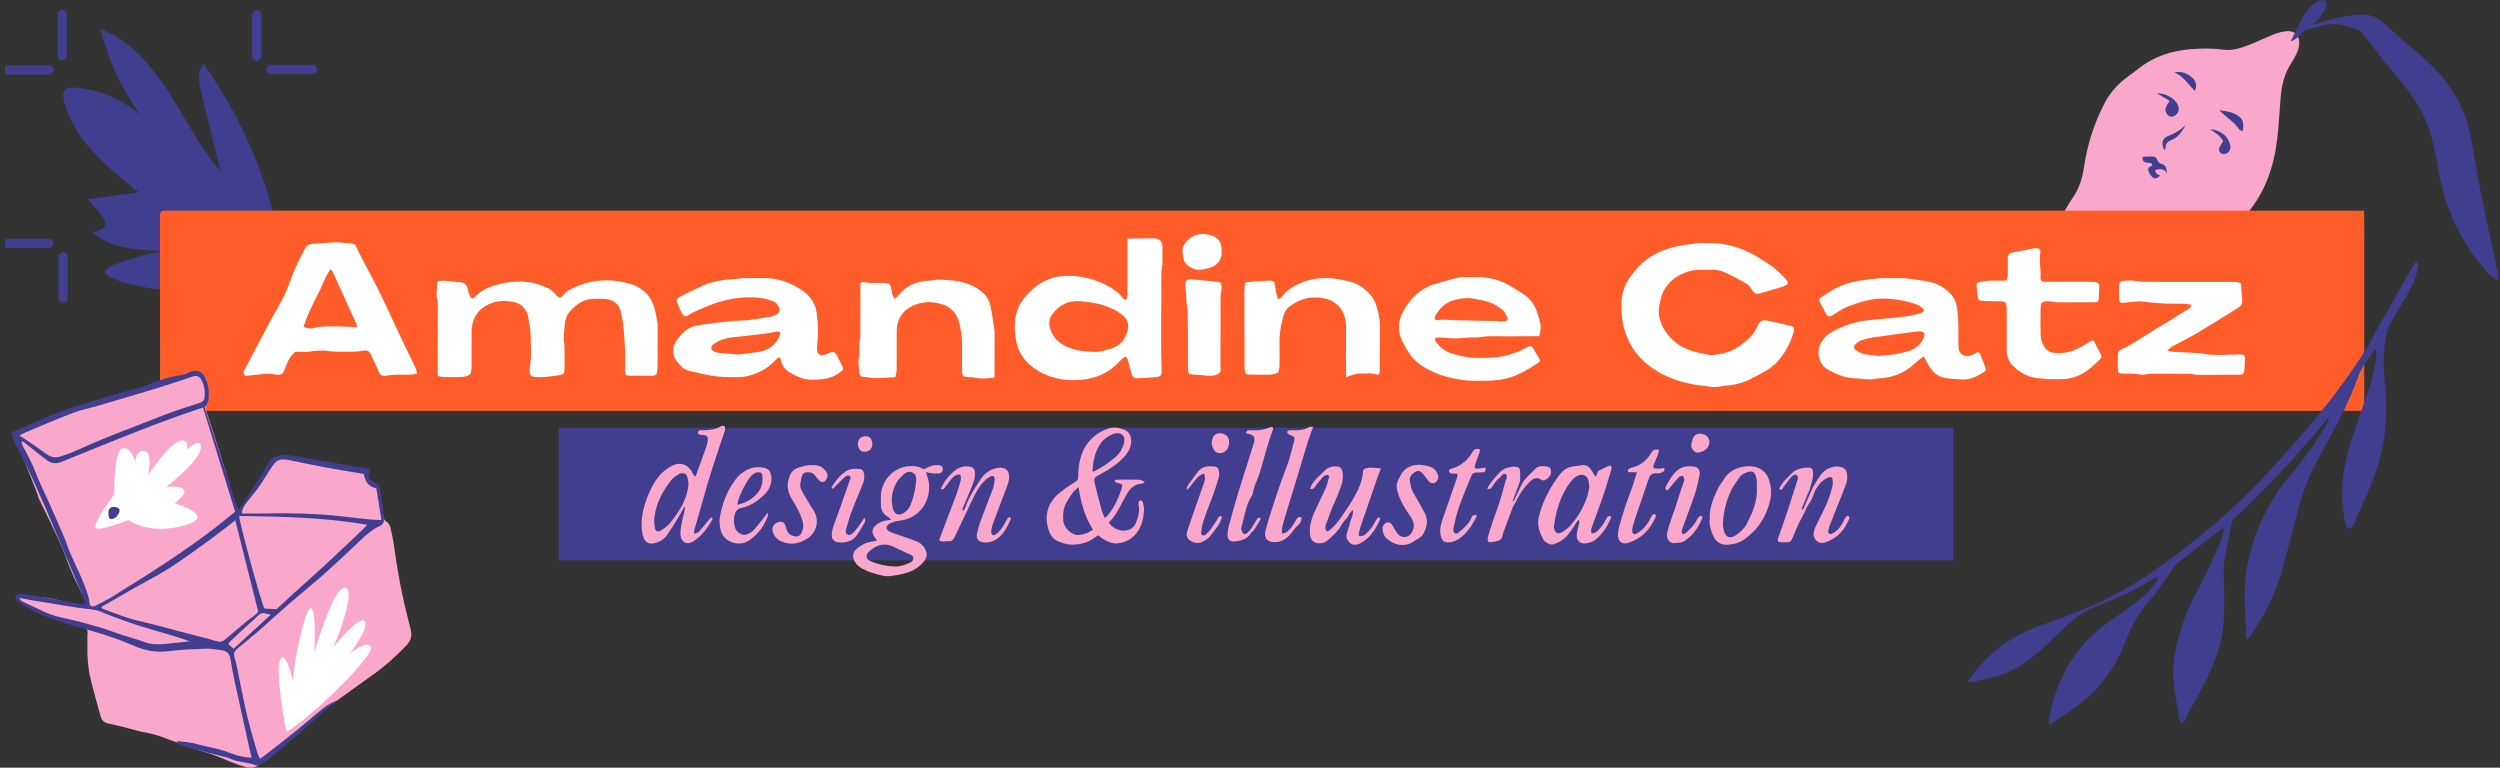 <?xml version="1.0" encoding="UTF-8"?>
<svg xmlns="http://www.w3.org/2000/svg" width="495" height="152" viewBox="0 0 495 152" fill="none">
  <rect x="0" y="0" width="495" height="152" fill="#333333" stroke="none"/>
  <g clip-path="url(#clip0_56_234)">
    <path d="M17.387 39.463C17.241 39.302 17.816 39.393 18.023 39.362C21.168 38.934 24.312 38.5 27.457 38.072C21.137 33.101 14.475 27.611 12.627 19.802C12.461 19.086 12.38 18.209 12.96 17.69C13.425 17.277 14.111 17.271 14.717 17.317C19.699 17.69 24.428 19.706 27.957 22.958C24.166 17.821 21.42 11.938 19.906 5.707C25.837 8.046 30.077 13.057 33.438 18.3C36.8 23.538 39.546 29.214 43.664 33.903C42.398 28.756 41.136 23.608 39.869 18.461C39.389 16.505 38.97 14.242 40.252 12.548C48.848 24.576 54.411 38.712 56.374 53.508L31.253 57.274C31.253 57.274 24.252 56.533 21.259 54.511C18.265 52.49 31.904 49.753 31.904 49.753C25.544 49.279 22.409 49.203 18.22 46.042C18.22 46.042 20.693 45.563 20.86 44.631C21.057 43.501 19.26 41.48 17.387 39.458V39.463Z" fill="#413D8F"></path>
    <path d="M12.309 2.808V11.015" stroke="#413D8F" stroke-width="1.82" stroke-linecap="round" stroke-linejoin="round"></path>
    <path d="M1.452 13.848H9.664" stroke="#413D8F" stroke-width="1.82" stroke-linecap="round" stroke-linejoin="round"></path>
    <path d="M61.886 13.753H53.669" stroke="#413D8F" stroke-width="1.82" stroke-linecap="round" stroke-linejoin="round"></path>
    <path d="M50.832 2.904V11.111" stroke="#413D8F" stroke-width="1.82" stroke-linecap="round" stroke-linejoin="round"></path>
    <path d="M51.024 59.124V50.922" stroke="#413D8F" stroke-width="1.82" stroke-linecap="round" stroke-linejoin="round"></path>
    <path d="M61.886 48.084H53.669" stroke="#413D8F" stroke-width="1.82" stroke-linecap="round" stroke-linejoin="round"></path>
    <path d="M1.452 48.18H9.664" stroke="#413D8F" stroke-width="1.82" stroke-linecap="round" stroke-linejoin="round"></path>
    <path d="M12.506 59.028V50.821" stroke="#413D8F" stroke-width="1.82" stroke-linecap="round" stroke-linejoin="round"></path>
    <path d="M421.709 50.746C419.887 50.71 417.898 50.715 415.914 50.942C414.874 51.063 413.895 51.361 412.936 51.769C412.462 51.971 411.987 52.182 411.498 52.339C410.069 52.787 408.888 52.324 408.141 51.038C407.611 50.126 407.404 49.127 407.328 48.079C407.142 45.472 407.954 43.148 409.277 40.961C409.645 40.346 409.998 39.72 410.412 39.136C411.705 37.306 412.315 35.249 412.638 33.051C413.284 28.614 414.637 24.4 416.717 20.412C417.847 18.244 419.452 16.515 421.411 15.099C422.087 14.61 422.764 14.126 423.42 13.601C426.438 11.177 429.956 10.047 433.762 9.74C435.948 9.563 438.128 9.548 440.314 9.841C441.551 10.007 442.767 9.765 443.958 9.377C445.967 8.721 447.865 7.799 449.803 6.972C450.651 6.609 451.519 6.332 452.428 6.206C454.285 5.944 455.366 6.932 455.239 8.777C455.194 9.463 454.987 10.108 454.679 10.713C454.336 11.383 453.978 12.054 453.569 12.689C452.332 14.615 451.797 16.752 451.6 18.991C451.353 21.794 451.227 24.607 450.904 27.399C450.283 32.824 448.597 37.855 445.054 42.135C441.98 45.84 438.249 48.573 433.515 49.768C430.527 50.524 427.458 50.655 424.394 50.746C423.556 50.771 422.718 50.746 421.714 50.746H421.709Z" fill="#F9A8CC"></path>
    <path d="M494.57 55.464C493.363 54.99 492.748 54.239 492.132 53.533C487.094 47.746 484.056 41.021 482.759 33.489C482.178 30.122 481.572 26.769 480.184 23.608C479.23 21.441 477.994 19.454 476.55 17.599C474.94 15.532 473.204 13.561 471.558 11.519C470.387 10.068 469.246 8.585 468.146 7.078C467.702 6.473 467.222 6.009 466.495 5.792C465.925 5.626 465.38 5.369 464.81 5.198C463.174 4.698 461.519 4.663 459.863 5.067C458.818 5.324 457.763 5.545 456.759 5.918C456.234 6.115 455.759 6.549 455.355 6.962C454.881 7.446 454.427 7.925 453.574 8.172C454.412 6.458 455.123 4.85 455.976 3.317C456.451 2.465 457.102 1.684 457.799 0.988C458.228 0.56 458.853 0.272 459.444 0.081C460.312 -0.202 460.903 0.378 460.6 1.24C460.358 1.931 459.949 2.591 459.515 3.186C459.121 3.72 458.586 4.154 457.94 4.804C458.369 4.724 458.606 4.704 458.828 4.628C461.67 3.695 464.567 3.01 467.565 2.884C469.236 2.813 470.66 3.423 471.906 4.532C474.582 6.907 477.282 9.256 479.982 11.605C484.99 15.961 488.25 21.305 489.376 27.898C490.077 32.002 490.784 36.111 491.607 40.194C492.566 44.938 493.671 49.652 494.691 54.386C494.756 54.683 494.635 55.021 494.585 55.484L494.57 55.464Z" fill="#413D8F"></path>
    <path d="M424.207 31.059C424.747 31.029 425.257 31.009 425.767 30.974C426.469 30.923 427.014 31.079 427.236 31.866C427.296 32.078 427.579 32.284 427.806 32.375C428.806 32.768 428.851 32.804 429.093 34.296C428.412 33.368 427.629 33.363 426.761 33.676C426.655 34.371 427.251 34.533 427.72 34.78C427.024 35.43 426.575 35.481 426.075 34.992C425.908 34.825 425.777 34.618 425.661 34.412C425.116 33.454 425.186 33.247 426.186 32.748C426.06 32.138 425.555 32.264 425.136 32.214C424.465 32.138 424.172 31.76 424.212 31.059H424.207Z" fill="#413D8F"></path>
    <path d="M429.613 19.989C428.715 19.449 427.912 18.965 427.13 18.497C428.568 18.36 430.542 19.414 431.158 20.674C431.43 21.234 431.506 21.799 431.158 22.368C430.779 22.973 430.072 23.261 429.537 23.014C429.007 22.767 428.644 22.005 428.795 21.405C428.851 21.178 428.967 20.962 429.078 20.755C429.194 20.548 429.346 20.367 429.608 19.989H429.613Z" fill="#413D8F"></path>
    <path d="M437.583 25.62C439.582 25.65 441.217 26.981 441.576 28.73C441.763 29.653 441.308 30.379 440.48 30.495C439.698 30.601 439.158 29.996 439.431 29.255C439.592 28.826 439.905 28.453 440.208 27.954C439.632 26.936 438.663 26.23 437.583 25.62Z" fill="#413D8F"></path>
    <path d="M444.034 25.978C443.731 25.822 443.499 25.781 443.403 25.645C442.333 24.102 440.723 23.135 439.38 21.829C440.743 22.005 442.086 22.157 443.201 22.948C444.201 23.659 444.337 24.677 444.034 25.978Z" fill="#413D8F"></path>
    <path d="M434.58 18.033C433.217 16.621 432.258 15.063 430.537 14.337C431.895 14.04 433.025 14.494 434.005 15.331C434.736 15.956 435.095 16.757 434.585 18.033H434.58Z" fill="#413D8F"></path>
    <path d="M428.573 29.713C427.836 28.534 428.084 27.379 429.245 26.946C430.577 26.452 431.743 25.746 432.773 24.763C432.066 25.927 431.4 27.132 430.047 27.667C429.27 27.974 428.74 28.383 428.775 29.295C428.78 29.421 428.654 29.547 428.573 29.708V29.713Z" fill="#413D8F"></path>
    <path d="M468.095 41.742C468.105 43.174 468.121 44.605 468.121 46.032C468.121 57.244 468.121 68.451 468.121 79.663C468.121 80.217 468.1 80.777 468.085 81.331C467.49 81.341 466.889 81.356 466.293 81.356C322.025 81.356 177.757 81.356 33.489 81.356C32.893 81.356 32.292 81.336 31.697 81.326C31.692 74.42 31.682 67.513 31.677 60.606C31.677 54.89 31.677 49.173 31.677 43.456C31.677 43.138 31.687 42.821 31.687 42.503C31.692 42.034 31.919 41.762 32.393 41.707C33.11 41.707 33.827 41.717 34.544 41.717C178.342 41.717 322.146 41.717 465.945 41.717C466.662 41.717 467.379 41.732 468.095 41.737V41.742Z" fill="#FF5C29"></path>
    <path d="M110.595 110.964C110.595 102.212 110.595 93.455 110.595 84.704C202.424 84.704 294.249 84.704 386.078 84.704C386.316 84.704 386.558 84.704 386.795 84.709C386.795 93.46 386.795 102.212 386.795 110.959C386.356 110.959 385.917 110.964 385.478 110.964C294.244 110.964 203.015 110.964 111.781 110.964C111.382 110.964 110.983 110.964 110.585 110.964H110.595Z" fill="#413D8F"></path>
    <path d="M222.337 99.233C222.584 98.779 222.836 98.325 223.089 97.877C223.74 96.702 224.608 95.85 226.047 95.759C226.269 95.744 226.476 95.543 226.693 95.427C226.198 95.124 225.739 94.988 225.279 94.978C224.007 94.948 222.73 94.963 221.453 94.968C221.257 94.968 221.06 94.993 220.863 95.028C220.802 95.038 220.711 95.129 220.716 95.174C220.727 95.275 220.762 95.416 220.838 95.457C221.009 95.548 221.206 95.598 221.398 95.648C222.266 95.89 222.337 95.946 222.064 96.783C221.474 98.608 220.676 100.337 219.5 101.864C219.313 102.106 219.056 102.288 218.733 102.585C218.506 102.005 218.273 101.547 218.142 101.058C217.693 99.409 217.244 97.761 216.855 96.097C216.512 94.61 216.547 94.605 217.925 93.854C218.273 93.662 218.627 93.476 218.97 93.279C220.328 92.508 221.564 91.58 222.624 90.421C223.462 89.508 223.997 88.47 223.972 87.204C223.952 86.251 223.558 85.485 222.66 85.112C221.615 84.674 220.509 84.472 219.399 84.87C217.299 85.626 215.634 86.907 214.619 88.938C213.761 90.647 213.488 92.487 213.488 94.368C213.488 94.817 213.418 95.074 213.024 95.326C211.924 96.042 210.813 96.752 209.794 97.574C207.679 99.278 206.508 102.031 207.719 105.176C208.007 105.923 208.436 106.623 209.173 107.011C210.091 107.495 211.096 107.798 212.131 107.828C213.842 107.879 215.447 107.455 216.835 106.391C217.022 106.25 217.224 106.129 217.441 105.983C217.749 106.22 218.011 106.467 218.309 106.654C219.268 107.248 220.313 107.722 221.443 107.576C223.432 107.314 224.871 106.2 225.754 104.39C226.289 103.296 226.455 102.111 226.521 100.927C226.546 100.428 226.405 99.903 226.264 99.409C226.218 99.243 225.936 99.147 225.759 99.016C225.648 99.167 225.481 99.303 225.446 99.475C225.395 99.702 225.426 99.954 225.466 100.186C225.668 101.365 225.36 102.464 224.916 103.538C224.684 104.103 224.29 104.551 223.715 104.808C222.271 105.454 220.454 104.889 219.525 103.447C220.807 102.288 221.529 100.73 222.342 99.228L222.337 99.233ZM218.046 87.623C218.637 86.841 219.46 86.347 220.338 85.949C220.515 85.868 220.716 85.828 220.913 85.798C222.074 85.641 222.801 86.312 222.609 87.466C222.513 88.041 222.281 88.616 221.999 89.125C221.731 89.604 221.363 90.047 220.954 90.415C219.672 91.555 218.238 92.493 216.724 93.304C216.628 93.355 216.502 93.34 216.28 93.37C216.466 91.293 216.774 89.311 218.051 87.623H218.046ZM213.569 105.917C212.242 106.038 210.692 104.582 210.546 103.185C210.399 101.774 210.576 100.402 211.343 99.162C211.676 98.623 212.004 98.073 212.388 97.569C212.666 97.206 213.039 96.914 213.534 96.43C214.054 99.576 214.776 102.363 216.411 104.849C215.507 105.56 214.538 105.832 213.569 105.917Z" fill="#F9A8CC"></path>
    <path d="M140.728 102.505C140.531 102.696 140.36 102.918 140.183 103.135C139.704 103.72 139.249 104.324 138.74 104.879C138.406 105.242 138.073 105.665 137.442 105.645C137.341 105.035 137.609 104.531 137.755 104.007C138.245 102.247 138.74 100.493 139.249 98.739C139.744 97.025 140.219 95.3 140.764 93.602C141.612 90.955 142.51 88.318 143.383 85.682C143.459 85.455 143.565 85.228 143.575 84.996C143.585 84.774 143.555 84.467 143.414 84.356C143.287 84.255 142.954 84.305 142.773 84.401C141.662 85.006 140.466 85.198 139.219 85.183C138.982 85.183 138.724 85.152 138.512 85.228C138.366 85.278 138.189 85.48 138.184 85.621C138.179 85.767 138.336 86.014 138.467 86.055C138.765 86.135 139.098 86.09 139.411 86.146C139.981 86.241 140.224 86.569 140.138 87.154C140.067 87.623 139.986 88.102 139.83 88.545C139.169 90.415 138.482 92.276 137.796 94.136C137.765 94.222 137.629 94.267 137.513 94.358C137.286 93.944 137.104 93.546 136.862 93.188C135.974 91.888 134.641 91.479 133.213 92.155C132.541 92.472 131.895 92.901 131.34 93.4C130.012 94.59 129.159 96.112 128.463 97.736C127.499 99.989 126.868 102.313 127.075 104.793C127.12 105.338 127.211 105.902 127.403 106.412C127.807 107.47 128.594 107.818 129.71 107.521C130.664 107.264 131.486 106.775 132.052 105.973C132.784 104.934 133.45 103.856 134.116 102.772C134.611 101.965 135.055 101.128 135.519 100.302C135.635 100.523 135.635 100.71 135.595 100.881C135.368 101.89 135.105 102.888 134.914 103.901C134.798 104.521 134.717 105.161 134.732 105.786C134.777 107.339 135.974 108.01 137.271 107.193C138.967 106.124 140.113 104.561 141.051 102.822C141.072 102.787 141.097 102.747 141.092 102.711C141.082 102.636 141.072 102.515 141.031 102.5C140.94 102.469 140.784 102.444 140.733 102.494L140.728 102.505ZM136.246 96.596C135.777 99.283 134.374 101.476 132.708 103.523C132.218 104.123 131.542 104.602 130.881 105.02C130.245 105.418 129.811 105.227 129.664 104.471C129.533 103.78 129.482 103.039 129.578 102.343C129.947 99.591 131.219 97.216 132.91 95.059C133.268 94.605 133.803 94.277 134.288 93.939C134.505 93.788 134.803 93.748 134.944 93.697C135.585 93.682 135.913 93.859 136.064 94.378C136.271 95.094 136.387 95.805 136.251 96.591L136.246 96.596Z" fill="#F9A8CC"></path>
    <path d="M186.651 92.694C186.595 92.286 186.388 92.16 185.767 92.104C184.717 92.004 183.824 92.427 182.971 92.916C182.512 92.73 182.088 92.462 181.633 92.382C177.898 91.757 175.369 94.197 174.627 96.747C174.32 97.806 174.415 98.88 174.415 99.949C174.415 100.982 174.865 101.774 175.763 102.313C175.975 102.439 176.152 102.631 176.465 102.893C175.985 102.978 175.677 103.034 175.375 103.089C174.572 103.23 173.845 103.538 173.28 104.138C172.654 104.803 172.593 105.413 173.068 106.185C173.229 106.452 173.416 106.704 173.643 107.042C173.133 107.143 172.72 107.233 172.301 107.304C171.372 107.46 170.605 107.914 169.853 108.463C168.798 109.235 168.53 110.47 169.565 111.665C169.898 112.048 170.332 112.365 170.781 112.607C171.407 112.945 172.073 113.242 172.755 113.439C173.931 113.777 175.112 114.231 176.364 114.059C177.853 113.852 179.342 113.61 180.725 112.945C181.568 112.537 182.264 111.957 182.87 111.261C183.496 110.54 183.668 109.759 183.234 108.841C182.85 108.03 182.254 107.49 181.452 107.178C180.377 106.759 179.281 106.396 178.196 106.008C177.525 105.766 176.823 105.58 176.182 105.272C175.329 104.859 175.319 104.087 176.162 103.669C176.722 103.392 177.353 103.17 177.969 103.115C181.644 102.807 184.304 99.686 183.94 95.729C183.875 95.033 183.587 94.353 183.35 93.481C183.769 93.571 184.066 93.667 184.369 93.692C184.879 93.738 185.404 93.803 185.904 93.738C186.459 93.667 186.721 93.224 186.656 92.704L186.651 92.694ZM175.703 107.868C176.005 107.914 176.318 107.994 176.601 108.121C177.646 108.594 178.686 109.083 179.715 109.582C180.195 109.814 180.897 109.915 180.851 110.621C180.811 111.201 180.215 111.397 179.751 111.594C178.908 111.942 178.035 112.219 177.096 112.164C175.491 112.113 173.946 111.765 172.472 111.165C171.407 110.732 171.291 109.9 172.134 109.144C173.149 108.231 174.294 107.672 175.708 107.873L175.703 107.868ZM181.396 95.3C181.24 96.878 180.912 98.431 180.321 99.913C180.038 100.619 179.569 101.214 178.883 101.602C177.929 102.142 177.182 101.895 176.828 100.841C176.657 100.327 176.641 99.757 176.561 99.213C176.586 97.196 177.212 95.472 178.731 94.106C179.286 93.607 179.907 93.188 180.659 93.546C181.356 93.884 181.467 94.615 181.401 95.296L181.396 95.3Z" fill="#F9A8CC"></path>
    <path d="M318.381 92.301C317.841 92.543 317.321 92.83 316.786 93.077C316.518 93.203 316.332 93.35 316.276 93.672C316.236 93.894 316.079 94.096 315.923 94.418C315.574 93.864 315.312 93.425 315.029 93.002C314.631 92.392 314.096 92.024 313.333 92.109C312.702 92.18 312.077 92.266 311.451 92.356C310.229 92.528 309.326 93.239 308.634 94.186C306.847 96.662 305.419 99.313 304.692 102.313C304.288 103.977 304.838 105.413 305.565 106.83C305.671 107.032 305.868 107.218 306.065 107.334C306.534 107.596 307.004 107.964 307.589 107.768C308.457 107.47 309.27 107.097 309.941 106.422C310.82 105.539 311.481 104.511 312.117 103.457C312.223 103.276 312.389 103.135 312.581 102.913C312.652 103.135 312.738 103.256 312.718 103.356C312.566 104.082 312.384 104.798 312.233 105.524C311.935 106.946 312.859 107.868 314.287 107.546C314.822 107.425 315.413 107.269 315.817 106.936C317.316 105.711 318.366 104.148 319.052 102.338C318.613 102.051 318.351 102.162 318.134 102.545C317.826 103.094 317.548 103.674 317.154 104.158C316.629 104.808 316.12 105.539 315.166 105.645C314.853 104.96 315.181 104.405 315.378 103.866C316.488 100.821 317.634 97.786 318.532 94.67C318.709 94.06 318.936 93.466 319.083 92.856C319.128 92.664 319.042 92.387 318.921 92.225C318.865 92.155 318.547 92.23 318.376 92.311L318.381 92.301ZM314.096 98.809C313.343 100.796 312.278 102.615 310.83 104.173C310.355 104.687 309.75 105.121 309.129 105.444C308.422 105.812 307.877 105.474 307.731 104.697C307.685 104.466 307.67 104.219 307.705 103.987C308.15 100.922 309.023 98.018 310.911 95.497C311.173 95.149 311.461 94.811 311.799 94.539C312.066 94.323 312.41 94.151 312.743 94.07C313.596 93.864 314.247 94.242 314.489 95.084C314.6 95.462 314.605 95.865 314.691 96.495C314.535 97.135 314.403 98.003 314.101 98.809H314.096Z" fill="#F9A8CC"></path>
    <path d="M269.43 104.168C270.525 100.947 271.636 97.736 272.746 94.519C272.948 93.934 273.185 93.36 273.423 92.735C272.66 92.679 271.994 92.609 271.333 92.593C271.02 92.588 270.702 92.664 270.399 92.745C270.066 92.835 269.884 93.037 269.864 93.425C269.773 95.285 268.966 96.924 268.087 98.502C267.381 99.772 266.528 100.967 265.715 102.182C265.008 103.241 264.196 104.214 263.217 105.03C263.085 105.141 262.833 105.227 262.692 105.171C262.565 105.126 262.459 104.874 262.444 104.708C262.424 104.435 262.424 104.133 262.52 103.886C263.085 102.369 263.63 100.836 264.287 99.354C264.791 98.204 265.296 97.06 265.659 95.86C265.907 95.028 265.978 94.156 265.776 93.294C265.634 92.679 265.321 92.392 264.716 92.352C263.721 92.286 262.848 92.573 262.141 93.314C261.647 93.829 261.107 94.302 260.617 94.822C260.092 95.381 259.602 95.971 259.401 96.763C260.006 96.969 260.208 96.576 260.445 96.279C260.94 95.659 261.399 95.013 261.929 94.428C262.116 94.222 262.454 94.106 262.747 94.045C263.02 93.985 263.222 94.202 263.146 94.479C262.944 95.235 262.767 96.011 262.454 96.722C261.773 98.28 260.991 99.787 260.289 101.335C259.648 102.747 259.219 104.209 259.375 105.797C259.491 106.951 260.132 107.576 261.283 107.581C262.01 107.581 262.626 107.274 263.1 106.815C264.014 105.943 264.988 105.121 265.604 103.962C265.912 103.377 266.422 102.898 266.841 102.374C267.093 101.895 267.34 101.411 267.86 100.982C268.002 101.748 267.734 102.303 267.482 102.858C267.209 103.795 266.962 104.743 266.659 105.671C266.427 106.376 266.765 106.916 267.169 107.375C267.583 107.843 268.178 107.979 268.804 107.778C269.031 107.707 269.258 107.627 269.46 107.511C271.358 106.442 272.433 104.703 273.286 102.787C273.322 102.711 273.256 102.505 273.206 102.489C273.074 102.454 272.852 102.434 272.787 102.51C272.585 102.747 272.413 103.019 272.277 103.301C271.812 104.284 271.126 105.101 270.328 105.822C270.116 106.013 269.783 106.119 269.491 106.155C269.188 106.195 268.945 106.034 269.041 105.65C269.162 105.151 269.258 104.642 269.425 104.158L269.43 104.168Z" fill="#F9A8CC"></path>
    <path d="M366.05 102.232C365.833 101.975 365.414 102.288 365.091 103.024C364.737 103.836 364.238 104.546 363.587 105.131C363.304 105.388 362.935 105.575 362.577 105.716C362.259 105.837 361.921 105.514 361.981 105.176C362.052 104.788 362.148 104.4 362.289 104.037C363.228 101.648 364.192 99.263 365.121 96.868C365.449 96.026 365.807 95.18 365.752 94.232C365.686 93.133 365.313 92.634 364.243 92.407C363.899 92.336 363.516 92.311 363.178 92.387C362.087 92.639 361.159 93.093 360.467 94.091C359.74 95.134 359.084 96.198 358.554 97.347C358.049 98.507 357.545 99.671 357.03 100.831C357.01 100.876 356.894 100.876 356.823 100.896C356.793 100.831 356.712 100.745 356.732 100.7C357.262 99.414 357.797 98.139 358.337 96.858C358.534 96.138 358.771 95.422 358.913 94.691C359.003 94.232 359.019 93.743 358.958 93.279C358.902 92.866 358.62 92.588 358.13 92.583C357.328 92.578 356.581 92.669 355.818 93.002C354.854 93.42 354.294 94.247 353.582 94.907C353.073 95.381 352.729 96.037 352.331 96.621C352.285 96.687 352.326 96.889 352.371 96.909C352.492 96.959 352.704 97.005 352.775 96.939C352.941 96.783 353.047 96.561 353.184 96.369C353.633 95.769 354.052 95.144 354.546 94.58C354.849 94.232 355.298 93.793 355.763 94.096C356.146 94.343 355.96 94.867 355.818 95.296C355.182 97.237 354.592 99.192 353.946 101.133C353.34 102.958 352.689 104.763 352.068 106.583C351.891 107.102 352.028 107.314 352.558 107.359C352.911 107.39 353.274 107.38 353.633 107.375C354.541 107.359 354.582 107.304 354.94 106.467C355.47 105.232 355.97 103.982 356.591 102.792C356.949 102.101 357.353 101.446 357.635 100.71C357.873 100.095 358.342 99.576 358.64 98.981C358.933 98.391 359.14 97.756 359.387 97.141C359.417 97.07 359.468 97.005 359.508 96.934C360.073 96.016 360.714 95.169 361.719 94.675C362.567 94.257 362.865 94.423 362.885 95.351C362.89 95.664 362.9 95.991 362.829 96.294C362.415 97.937 361.845 99.525 361.078 101.043C360.558 102.066 360.063 103.105 359.554 104.133C359.291 104.667 359.084 105.202 359.094 105.817C359.114 106.976 360.235 107.793 361.366 107.41C363.43 106.714 364.924 105.378 365.812 103.392C365.979 103.024 366.423 102.666 366.05 102.222V102.232Z" fill="#F9A8CC"></path>
    <path d="M199.875 102.399C199.739 102.439 199.582 102.535 199.507 102.656C199.234 103.094 199.007 103.563 198.729 103.997C198.3 104.667 197.866 105.343 197.18 105.792C196.635 106.149 196.241 105.953 196.261 105.287C196.276 104.819 196.372 104.335 196.534 103.896C197.109 102.288 197.725 100.695 198.326 99.097C198.734 98.018 199.179 96.954 199.547 95.86C199.709 95.381 199.805 94.852 199.805 94.343C199.8 93.093 199.027 92.483 197.775 92.614C196.191 92.78 195.025 93.602 194.172 94.892C193.011 96.652 191.84 98.406 191.153 100.428C191.062 100.7 190.86 100.942 190.709 101.194C190.547 100.992 190.532 100.841 190.583 100.715C190.82 100.125 191.087 99.545 191.33 98.961C191.819 97.786 192.349 96.626 192.768 95.427C192.97 94.847 193.066 94.181 193.031 93.571C192.98 92.725 192.546 92.392 191.698 92.346C190.663 92.291 189.73 92.593 188.937 93.269C187.988 94.076 187.186 95.003 186.6 96.112C186.484 96.334 186.383 96.566 186.282 96.783C186.711 97.03 186.883 96.783 187.055 96.561C187.463 96.026 187.847 95.462 188.281 94.948C188.745 94.393 189.265 93.904 190.113 93.975C190.34 94.449 190.28 94.918 190.149 95.376C189.927 96.178 189.71 96.989 189.417 97.771C188.417 100.453 187.383 103.12 186.368 105.792C186.217 106.19 186.095 106.598 185.969 106.981C186.631 107.43 187.236 107.087 187.812 107.148C188.432 107.213 188.745 106.896 188.993 106.371C190.144 103.926 191.33 101.501 192.486 99.056C193.101 97.756 193.748 96.475 194.732 95.417C195.105 95.018 195.55 94.65 196.024 94.388C196.604 94.066 196.978 94.308 196.933 94.958C196.887 95.583 196.781 96.228 196.569 96.818C195.807 98.91 194.964 100.967 194.197 103.059C193.874 103.951 193.601 104.869 193.424 105.802C193.248 106.729 193.793 107.294 194.742 107.39C195.787 107.49 196.721 107.238 197.543 106.603C198.82 105.62 199.497 104.219 200.138 102.802C200.168 102.737 200.183 102.621 200.143 102.575C200.072 102.495 199.941 102.384 199.87 102.409L199.875 102.399Z" fill="#F9A8CC"></path>
    <path d="M348.106 92.644C345.945 91.782 342.816 92.664 341.605 94.504C340.999 95.427 340.307 96.294 339.863 97.312C339.121 99.006 338.43 100.715 338.541 102.777C338.344 103.714 338.687 104.738 339.051 105.726C339.414 106.724 340.111 107.561 341.171 107.803C341.832 107.954 342.589 107.798 343.285 107.687C344.714 107.46 345.784 106.548 346.798 105.625C348.696 103.901 349.827 101.708 350.453 99.238C350.837 97.725 350.685 96.263 350.185 94.812C349.827 93.768 349.095 93.042 348.106 92.649V92.644ZM345.875 103.684C345.4 104.612 344.638 105.343 343.775 105.928C342.523 106.769 341.685 106.452 341.317 105C341.181 104.471 341.12 103.896 341.16 103.357C341.347 100.75 341.998 98.275 343.371 96.022C343.659 95.548 344.022 95.119 344.325 94.655C344.734 94.01 345.345 93.672 346.046 93.46C346.91 93.198 347.404 93.44 347.677 94.312C347.783 94.65 347.828 95.013 347.848 95.366C347.879 95.8 347.853 96.238 347.853 96.475C348.02 99.243 347 101.486 345.88 103.689L345.875 103.684Z" fill="#F9A8CC"></path>
    <path d="M256.695 102.817C256.241 103.649 255.771 104.476 255.04 105.116C254.711 105.398 254.393 105.665 253.803 105.59C253.853 105.04 253.813 104.516 253.954 104.037C254.691 101.491 255.428 98.951 256.246 96.43C257.508 92.523 258.467 88.525 260.021 84.477C259.603 84.532 259.3 84.492 259.098 84.613C258.164 85.173 257.144 85.213 256.105 85.178C255.787 85.168 255.464 85.173 255.156 85.238C254.863 85.304 254.812 85.571 254.964 85.798C255.06 85.944 255.252 86.05 255.423 86.11C256.231 86.393 256.423 86.63 256.226 87.366C255.756 89.105 255.368 90.879 254.711 92.548C253.788 94.892 252.995 97.277 252.208 99.666C251.643 101.38 251.102 103.104 250.613 104.844C250.239 106.18 250.593 107.42 252.576 107.349C253.611 107.314 254.484 106.81 255.191 106.119C255.867 105.459 256.332 104.577 257.038 103.962C257.553 103.513 257.735 103.074 257.684 102.454C257.24 102.268 256.942 102.374 256.705 102.807L256.695 102.817Z" fill="#F9A8CC"></path>
    <path d="M283.028 92.367C282.432 92.18 281.796 92.135 281.176 92.024C279.772 92.009 278.566 92.397 277.688 93.521C277.4 93.889 277.254 94.358 277.001 94.751C276.441 95.618 276.456 96.5 276.739 97.458C277.218 99.066 278.021 100.478 278.995 101.844C279.641 102.752 280.267 103.755 279.732 105.02C279.465 105.655 279.096 106.16 278.445 106.281C277.758 106.412 277.092 106.22 276.663 105.585C276.31 105.061 275.977 104.521 275.654 103.977C275.432 103.599 275.144 103.362 274.695 103.447C274.215 103.538 273.731 104.072 273.741 104.511C273.756 105.277 273.932 106.054 274.493 106.568C275.911 107.874 277.996 108.453 279.833 107.253C280.101 107.082 280.353 106.885 280.641 106.749C281.322 106.422 281.751 105.887 282.064 105.217C282.634 103.997 282.72 102.767 282.084 101.562C281.383 100.231 280.656 98.915 279.868 97.635C279.414 96.894 279.303 96.092 279.167 95.28C279.03 94.469 279.459 93.919 280.116 93.516C280.721 93.143 281.095 93.148 281.6 93.677C282.059 94.161 282.432 94.726 282.846 95.25C283.134 95.618 283.583 95.759 283.987 95.613C284.532 95.412 284.881 94.766 284.739 94.171C284.517 93.249 283.906 92.639 283.028 92.362V92.367Z" fill="#F9A8CC"></path>
    <path d="M146.76 100.584C148.426 100.211 149.824 99.364 151.081 98.189C152.237 97.11 152.888 95.926 152.711 94.318C152.615 93.435 152.176 92.8 151.313 92.629C150.409 92.447 149.506 92.427 148.608 92.745C147.285 93.213 146.265 94.05 145.453 95.18C143.918 97.317 143.005 99.697 142.556 102.283C142.394 103.215 142.485 104.078 142.702 104.98C143.303 107.465 146.472 108.322 148.365 106.991C150.102 105.771 151.323 104.133 152.05 102.142C152.09 102.026 152.04 101.874 152.015 101.486C151.687 101.915 151.51 102.157 151.323 102.389C150.627 103.256 149.97 104.153 149.218 104.965C148.855 105.353 148.33 105.615 147.83 105.837C147.578 105.948 147.204 105.907 146.927 105.817C146.21 105.58 145.715 105.106 145.498 104.345C145.276 103.568 145.246 102.827 145.433 102.016C145.614 101.219 145.942 100.77 146.76 100.584ZM146.099 99.283C146.594 97.64 147.391 96.138 148.34 94.716C148.557 94.393 148.835 94.081 149.153 93.859C149.425 93.667 149.789 93.531 150.127 93.506C150.667 93.466 150.914 93.723 150.96 94.282C151.04 95.331 150.894 96.334 150.278 97.226C149.264 98.693 147.835 99.5 146.018 99.949C146.053 99.646 146.053 99.455 146.104 99.283H146.099Z" fill="#F9A8CC"></path>
    <path d="M160.807 92.104C159.778 92.039 158.829 92.336 157.89 92.674C157.224 92.911 156.744 93.375 156.451 94.025C155.805 95.447 155.78 96.873 156.497 98.275C156.805 98.875 157.178 99.439 157.511 100.029C158.157 101.174 158.753 102.328 159.005 103.644C159.147 104.375 158.97 104.98 158.652 105.58C158.374 106.104 157.94 106.301 157.355 106.195C156.653 106.064 156.093 105.716 155.815 105.02C155.714 104.763 155.669 104.486 155.583 104.219C155.321 103.397 154.851 103.145 154.049 103.402C153.155 103.689 152.752 104.45 153.039 105.378C153.312 106.27 153.938 106.865 154.781 107.223C156.588 107.994 158.284 107.642 159.858 106.623C161.807 105.363 162.296 102.953 161.06 100.997C160.848 100.659 160.611 100.342 160.409 99.999C159.838 99.046 159.258 98.098 158.728 97.115C158.546 96.778 158.42 96.354 158.445 95.986C158.491 95.361 158.667 94.741 158.819 94.126C158.854 93.99 158.98 93.849 159.096 93.758C159.687 93.299 160.878 93.481 161.322 94.065C161.61 94.444 161.893 94.837 162.231 95.159C162.69 95.593 163.18 95.517 163.548 95.018C163.987 94.433 163.957 93.813 163.437 93.168C162.756 92.321 161.842 92.034 160.797 92.099L160.807 92.104Z" fill="#F9A8CC"></path>
    <path d="M329.112 92.73C328.643 92.785 328.163 92.795 327.694 92.76C327.396 92.74 327.27 92.417 327.386 92.135C327.699 91.368 328.027 90.607 328.33 89.836C328.42 89.599 328.441 89.337 328.491 89.09C327.739 88.893 327.31 89.044 326.926 89.69C326.053 91.172 324.786 92.2 323.065 92.603C322.843 92.654 322.611 92.76 322.434 92.901C322.338 92.972 322.313 93.178 322.323 93.319C322.323 93.385 322.49 93.491 322.58 93.496C323.015 93.516 323.449 93.506 324.12 93.506C323.651 94.938 323.292 96.228 322.813 97.468C321.934 99.742 321.203 102.056 320.567 104.405C320.395 105.035 320.344 105.645 320.375 106.275C320.42 107.168 321.253 107.798 322.106 107.561C324.917 106.79 326.714 104.889 327.855 102.303C327.911 102.182 327.805 101.895 327.694 101.824C327.583 101.758 327.285 101.809 327.204 101.915C326.992 102.192 326.856 102.53 326.689 102.842C326.083 103.982 325.281 104.94 324.145 105.585C323.519 105.943 323.161 105.716 323.181 104.985C323.186 104.748 323.232 104.511 323.292 104.284C323.449 103.714 323.6 103.14 323.792 102.58C324.64 100.075 325.528 97.579 326.346 95.059C326.634 94.171 326.992 93.592 328.072 93.743C328.466 93.798 328.925 93.597 329.309 93.425C329.46 93.36 329.591 93.037 329.571 92.846C329.546 92.578 329.314 92.704 329.112 92.725V92.73Z" fill="#F9A8CC"></path>
    <path d="M292.437 92.785C291.987 92.765 291.876 92.477 292.043 92.049C292.371 91.202 292.684 90.35 292.977 89.493C293.032 89.327 293.022 89.004 292.931 88.948C292.76 88.848 292.492 88.843 292.28 88.883C291.962 88.943 291.76 89.155 291.584 89.458C290.615 91.126 289.231 92.301 287.344 92.82C287.101 92.886 286.859 92.936 286.894 93.254C286.935 93.571 287.142 93.738 287.46 93.758C287.813 93.783 288.172 93.793 288.611 93.813C288.57 94.121 288.58 94.328 288.515 94.509C287.591 97.181 286.652 99.843 285.734 102.515C285.532 103.104 285.33 103.709 285.224 104.324C285.087 105.106 285.133 105.897 285.461 106.648C285.653 107.092 285.961 107.314 286.45 107.369C287.334 107.47 288.091 107.173 288.808 106.719C290.327 105.746 291.281 104.299 292.124 102.762C292.25 102.53 292.331 102.273 292.442 102.005C291.659 101.985 291.594 101.955 291.321 102.595C290.867 103.664 290.029 104.39 289.196 105.111C288.919 105.353 288.555 105.827 288.086 105.57C287.621 105.313 287.748 104.763 287.833 104.37C288.111 103.099 288.389 101.819 288.818 100.594C289.484 98.693 290.261 96.833 291.008 94.963C291.569 93.566 291.579 93.571 293.128 93.531C293.29 93.531 293.446 93.536 293.603 93.516C294.082 93.45 294.133 93.365 294.173 92.593C293.976 92.614 293.784 92.639 293.593 92.659C293.204 92.704 292.815 92.8 292.432 92.785H292.437Z" fill="#F9A8CC"></path>
    <path d="M336.128 102.681C335.608 103.725 334.851 104.587 333.983 105.348C333.751 105.55 333.513 105.887 333.17 105.66C332.857 105.449 332.988 105.091 333.079 104.788C333.16 104.526 333.251 104.264 333.347 104.002C334.089 101.96 334.881 99.933 335.568 97.872C335.977 96.636 336.254 95.356 336.517 94.081C336.683 93.269 336.259 92.508 335.558 92.402C334.281 92.215 333.024 92.301 331.989 93.239C331.091 94.05 330.495 95.074 329.94 96.127C329.677 96.621 329.692 96.929 329.985 97.015C330.414 97.146 330.47 96.757 330.657 96.521C331.227 95.815 331.802 95.109 332.433 94.459C332.61 94.277 332.983 94.282 333.266 94.207C333.347 94.499 333.458 94.786 333.498 95.084C333.518 95.22 333.387 95.371 333.337 95.522C332.943 96.717 332.514 97.897 332.166 99.102C331.535 101.285 330.561 103.362 330.081 105.595C329.889 106.497 330.495 107.591 331.383 107.536C332.206 107.485 333.14 107.526 333.847 106.89C334.109 106.654 334.432 106.472 334.684 106.225C335.739 105.187 336.527 103.967 337.062 102.585C337.097 102.489 337.062 102.363 337.062 102.217C336.577 102.056 336.325 102.278 336.128 102.681Z" fill="#F9A8CC"></path>
    <path d="M241.391 102.258C241.275 102.343 241.23 102.52 241.144 102.656C240.689 103.357 240.26 104.072 239.766 104.743C239.463 105.156 239.094 105.534 238.696 105.857C238.257 106.21 237.767 105.973 237.833 105.403C237.923 104.582 238.07 103.75 238.337 102.968C238.877 101.39 239.529 99.853 240.094 98.285C240.538 97.055 240.957 95.815 241.315 94.559C241.442 94.121 241.396 93.612 241.325 93.153C241.265 92.75 240.997 92.422 240.533 92.372C239.306 92.24 238.105 92.286 237.252 93.329C236.475 94.282 235.783 95.301 235.072 96.304C234.986 96.425 235.021 96.636 234.976 97.01C236.298 95.951 236.757 94.242 238.418 93.763C238.66 94.499 238.575 95.119 238.363 95.724C237.848 97.186 237.318 98.643 236.808 100.105C236.233 101.753 235.672 103.407 235.112 105.066C234.93 105.605 234.829 106.16 235.243 106.649C235.874 107.395 237.06 107.722 237.969 107.324C238.469 107.107 238.988 106.815 239.352 106.422C240.023 105.696 240.614 104.894 241.179 104.083C241.492 103.629 241.694 103.099 241.911 102.585C241.956 102.479 241.891 102.227 241.82 102.202C241.699 102.152 241.497 102.192 241.386 102.268L241.391 102.258Z" fill="#F9A8CC"></path>
    <path d="M169.61 106.033C170.105 105.318 170.574 104.577 171.008 103.815C171.195 103.493 171.453 103.135 171.16 102.52C170.807 103.039 170.549 103.427 170.272 103.805C169.898 104.319 169.54 104.849 169.121 105.323C168.636 105.867 168.086 106.054 167.778 105.822C167.293 105.459 167.475 104.955 167.601 104.511C167.884 103.518 168.157 102.52 168.525 101.557C169.262 99.631 170.044 97.72 170.832 95.815C171.099 95.169 171.21 94.514 171.089 93.839C171.003 93.344 170.766 92.901 170.201 92.856C169.292 92.78 168.399 92.755 167.551 93.289C166.299 94.076 165.441 95.195 164.684 96.42C164.638 96.495 164.689 96.636 164.699 96.793C165.163 96.697 165.35 96.339 165.618 96.067C166.148 95.527 166.683 94.998 167.243 94.499C167.505 94.262 167.859 94.005 168.207 94.242C168.596 94.509 168.328 94.907 168.217 95.22C167.571 97.095 166.905 98.966 166.239 100.836C165.809 102.031 165.34 103.21 164.946 104.42C164.78 104.939 164.694 105.504 164.689 106.054C164.684 106.714 165.103 107.208 165.739 107.329C167.157 107.596 168.767 107.243 169.595 106.044L169.61 106.033Z" fill="#F9A8CC"></path>
    <path d="M305.591 95.129C306.333 95.023 307.064 94.217 307.12 93.486C307.155 93.012 306.933 92.498 306.529 92.427C305.626 92.261 304.642 92.12 303.95 92.866C303.092 93.793 302.067 94.575 301.406 95.679C300.861 96.828 300.321 97.983 299.766 99.127C299.73 99.198 299.584 99.218 299.488 99.258C299.968 97.972 300.447 96.687 300.927 95.401C300.952 95.245 300.972 95.094 300.997 94.938C300.906 94.146 301.164 93.314 300.73 92.563C300.306 92.503 299.862 92.331 299.468 92.402C298.595 92.568 297.742 92.73 297.035 93.445C296.182 94.312 295.384 95.2 294.748 96.228C294.637 96.41 294.567 96.611 294.456 96.868C295.198 96.737 295.213 96.747 295.42 96.42C295.879 95.684 296.348 94.958 297.096 94.469C297.353 94.136 297.651 93.672 298.095 93.884C298.559 94.111 298.251 94.63 298.211 95.028C298.206 95.099 298.135 95.159 298.1 95.225C297.701 96.652 297.333 98.094 296.889 99.505C296.515 100.7 296.036 101.864 295.632 103.049C295.268 104.123 294.945 105.207 294.612 106.291C294.567 106.437 294.557 106.603 294.557 106.759C294.557 107.228 294.738 107.415 295.218 107.354C295.723 107.289 296.248 107.233 296.712 107.047C297.085 106.896 297.434 106.633 297.479 106.099C297.514 105.681 297.726 105.277 297.873 104.869C298.423 103.392 298.978 101.92 299.528 100.443C299.892 99.782 300.27 99.137 300.609 98.466C301.224 97.246 302.042 96.193 303.047 95.26C303.667 94.68 304.283 94.423 305.061 94.938C305.217 95.038 305.429 95.139 305.596 95.114L305.591 95.129Z" fill="#F9A8CC"></path>
    <path d="M243.299 87.008C243.137 86.332 242.491 85.853 241.714 85.808C240.846 85.757 240.321 86.08 240.064 86.851C239.796 87.658 239.953 88.424 240.387 89.125C240.624 89.508 240.997 89.71 241.482 89.72C242.592 89.745 243.37 88.883 243.355 87.477C243.349 87.406 243.349 87.204 243.304 87.013L243.299 87.008Z" fill="#F9A8CC"></path>
    <path d="M337.037 85.914C335.997 85.737 335.376 86.115 335.093 87.118C334.997 87.456 334.942 87.804 334.866 88.147C334.851 88.631 335.058 88.938 335.396 89.281C335.901 89.785 336.411 89.624 336.915 89.448C337.698 89.175 338.288 88.641 338.44 87.799C338.606 86.876 337.955 86.065 337.037 85.914Z" fill="#F9A8CC"></path>
    <path d="M171.195 89.453C172.079 89.443 172.725 88.823 172.725 87.971C172.725 87.043 172.22 86.372 171.518 86.372C170.448 86.372 169.848 86.947 169.858 87.95C169.868 88.848 170.413 89.458 171.195 89.453Z" fill="#F9A8CC"></path>
    <path d="M249.038 102.59C248.947 102.631 248.897 102.772 248.836 102.873C248.442 103.503 248.054 104.138 247.66 104.768C247.448 105 247.231 105.232 247.019 105.469C246.772 105.746 246.378 105.822 246.161 105.63C245.929 105.428 245.818 105.035 245.767 104.708C245.732 104.456 245.878 104.178 245.944 103.916C246.464 101.91 246.752 99.828 247.938 98.043C248.018 97.917 248.034 97.746 248.069 97.594C248.18 97.136 248.251 96.662 248.412 96.223C248.705 95.411 249.109 94.64 249.361 93.818C250.26 90.92 250.951 87.955 252.031 85.112C252.087 84.961 252.072 84.674 251.976 84.598C251.865 84.512 251.597 84.537 251.441 84.608C250.446 85.062 249.412 85.238 248.326 85.188C247.968 85.173 247.61 85.183 247.251 85.208C246.943 85.228 246.726 85.374 246.746 85.788C246.923 85.828 247.11 85.863 247.292 85.919C248.286 86.206 248.478 86.498 248.326 87.512C248.311 87.628 248.256 87.739 248.22 87.85C247.857 89.009 247.499 90.174 247.135 91.333C246.459 93.486 245.752 95.628 245.101 97.791C244.475 99.873 243.89 101.97 243.319 104.067C243.163 104.632 243.067 105.232 243.052 105.817C243.026 106.79 243.471 107.274 244.415 107.198C245.732 107.092 246.979 106.754 247.741 105.504C247.822 105.373 247.963 105.282 248.079 105.171C248.14 105.121 248.22 105.086 248.256 105.02C248.695 104.319 249.134 103.619 249.548 102.903C249.608 102.797 249.548 102.62 249.548 102.474C249.371 102.51 249.184 102.52 249.028 102.595L249.038 102.59Z" fill="#F9A8CC"></path>
    <path d="M354.668 64.544C353.052 64.145 351.422 63.782 349.787 63.46C348.939 63.293 348.368 63.666 348.02 64.498C347.636 65.416 347.091 66.258 346.354 66.953C344.613 68.597 342.67 69.857 340.222 70.145C339.671 70.21 339.101 70.386 338.576 70.301C337.365 70.099 336.153 69.832 334.982 69.469C332.696 68.763 330.869 67.397 329.591 65.371C329.193 64.74 328.905 64.024 328.673 63.314C328.183 61.806 328.552 60.319 328.925 58.857C329.072 58.287 329.299 57.713 329.612 57.219C330.793 55.348 332.519 54.224 334.649 53.654C335.911 53.317 337.183 53.498 338.45 53.413C339.51 53.342 340.545 53.483 341.488 53.917C342.932 54.577 344.345 55.313 345.723 56.105C346.178 56.367 346.546 56.851 346.839 57.309C347.414 58.202 347.652 58.328 348.686 58.025C349.983 57.642 351.281 57.264 352.573 56.876C352.916 56.775 353.264 56.669 353.587 56.523C353.986 56.346 354.092 56.019 353.885 55.651C353.789 55.479 353.653 55.328 353.517 55.187C352.462 54.103 351.422 53.009 350.1 52.228C349.141 51.663 348.242 50.988 347.268 50.453C344.901 49.163 342.382 48.336 339.676 48.149L336.375 48.134C335.038 48.321 333.69 48.437 332.373 48.704C329.273 49.334 326.472 50.574 324.281 52.949C323.908 53.357 323.585 53.811 323.237 54.239C321.899 55.888 321.091 57.743 321.056 59.891C321.026 61.519 321.096 63.117 321.5 64.725C322.273 67.81 323.852 70.341 326.346 72.287C328.108 73.663 330.066 74.672 332.221 75.342C333.978 75.887 335.734 76.32 337.577 76.386C338.834 76.703 340.085 76.703 341.342 76.386C343.316 76.28 345.198 75.831 346.945 74.878C347.924 74.344 348.934 73.86 349.867 73.265C350.599 72.796 351.331 72.272 351.912 71.637C353.396 69.993 354.435 68.078 355.076 65.95C355.122 65.799 355.177 65.648 355.198 65.491C355.263 64.982 355.147 64.67 354.673 64.554L354.668 64.544Z" fill="white"></path>
    <path d="M127.938 58.03C127.09 57.249 126.116 56.609 124.985 56.271C120.705 54.98 116.576 55.323 112.624 57.451C112.286 57.632 111.983 57.919 111.72 58.212C110.908 59.119 110.746 59.104 109.898 58.161C109.56 57.783 109.171 57.395 108.722 57.173C107.359 56.498 105.916 55.994 104.406 55.837C101.534 55.54 98.763 56.014 96.139 57.209C95.503 57.501 94.963 58 94.387 58.424C94.231 58.539 94.13 58.731 93.983 58.857C93.585 59.195 93.241 59.139 93.039 58.645C92.827 58.136 92.676 57.592 92.55 57.052C92.398 56.387 92.01 56.014 91.338 55.918C91.061 55.878 90.788 55.837 90.511 55.812C89.799 55.742 89.087 55.666 88.376 55.621C87.901 55.59 87.416 55.57 86.947 55.631C86.781 55.651 86.508 55.948 86.523 56.094C86.624 57.199 86.23 58.308 86.619 59.407C86.71 59.659 86.69 59.956 86.69 60.233C86.69 63.853 86.68 67.473 86.669 71.097V74.415C87.003 74.5 87.341 74.647 87.679 74.651C88.83 74.682 89.981 74.672 91.131 74.651C91.444 74.651 91.767 74.611 92.075 74.541C93.065 74.319 93.226 74.112 93.373 73.008C93.373 71.647 93.373 70.291 93.373 68.93C93.373 67.816 93.357 66.706 93.378 65.592C93.448 62.316 95.467 60.324 98.43 59.709C99.379 59.513 100.424 59.583 101.393 59.739C103.276 60.042 104.316 61.146 104.639 63.041C104.84 64.251 105.068 65.471 105.073 66.691C105.078 68.708 105.305 70.74 104.886 72.751C104.84 72.983 104.851 73.225 104.861 73.462C104.886 74.284 105.098 74.551 105.89 74.631C107.566 74.808 109.217 74.505 110.862 74.263C111.624 74.152 111.766 73.895 111.776 73.099C111.796 71.551 111.786 69.998 111.761 68.451C111.756 67.977 111.614 67.508 111.624 67.039C111.64 66.248 111.74 65.461 111.781 64.67C111.841 63.485 112.154 62.351 112.977 61.499C114.088 60.349 115.365 59.356 117.05 59.215C117.994 59.134 118.963 59.134 119.907 59.215C121.608 59.366 122.678 60.284 122.986 62.008C123.001 62.089 123.017 62.164 123.037 62.24C123.531 64.413 123.602 66.636 123.743 68.844C123.839 70.387 123.749 71.944 123.779 73.492C123.794 74.198 123.94 74.369 124.617 74.384C126.166 74.42 127.721 74.404 129.271 74.389C129.498 74.389 129.725 74.258 129.952 74.188C130.038 73.774 130.184 73.361 130.194 72.942C130.23 71.763 130.204 70.583 130.204 69.409C130.204 68.849 130.214 68.289 130.219 67.73C130.219 66.545 130.219 65.355 130.219 64.171C129.927 62.608 129.77 61.01 129.008 59.578C128.715 59.023 128.392 58.439 127.938 58.02V58.03Z" fill="white"></path>
    <path d="M228.474 47.191C226.728 47.207 224.982 47.227 223.23 47.242C223.23 48.502 223.23 49.758 223.23 51.018C223.23 53.175 223.23 55.338 223.23 57.496C223.23 57.934 223.255 58.373 223.205 58.807C223.18 59.013 223.008 59.205 222.907 59.401C222.71 59.291 222.488 59.2 222.322 59.054C222.175 58.928 222.099 58.726 221.963 58.58C221.691 58.292 221.428 57.985 221.115 57.753C218.228 55.641 214.982 54.612 211.414 54.617C207.759 54.617 204.928 56.316 202.737 59.099C200.799 61.559 200.663 64.468 201.182 67.387C201.712 70.366 203.585 72.438 206.225 73.805C208.799 75.135 211.575 75.473 214.427 75.161C217.208 74.858 219.621 73.749 221.554 71.687C221.827 71.4 222.11 71.112 222.417 70.865C222.786 70.573 223.094 70.638 223.245 71.097C223.523 71.964 223.75 72.847 223.967 73.734C224.204 74.687 224.492 74.944 225.456 74.893C226.647 74.833 227.833 74.747 229.02 74.651C229.762 74.591 230.044 74.223 230.019 73.467C229.979 72.358 229.953 71.243 229.923 70.134C229.923 67.815 229.918 65.496 229.913 63.177C229.923 61.988 229.928 60.803 229.938 59.613C229.938 57.688 229.923 55.757 229.948 53.831C229.953 53.372 230.09 52.913 230.165 52.455C230.165 51.275 230.165 50.095 230.165 48.911C230.165 47.801 229.602 47.225 228.474 47.181V47.191ZM223.286 65.355C222.846 67.266 221.731 68.536 219.823 69.071C218.677 69.393 217.536 69.781 216.623 69.671C214.503 69.64 212.751 69.358 211.096 68.587C209.496 67.846 208.406 66.691 207.896 64.962C207.573 63.853 207.82 62.915 208.481 62.058C209.844 60.289 211.661 59.457 213.897 59.644C215.8 59.805 217.688 60.082 219.48 60.808C220.555 61.242 221.574 61.776 222.443 62.552C223.296 63.313 223.533 64.246 223.281 65.35L223.286 65.355Z" fill="white"></path>
    <path d="M76.337 60.339C74.717 56.8 72.809 53.397 71.027 49.929C70.755 49.405 70.613 48.679 70.179 48.401C69.705 48.094 68.968 48.195 68.342 48.124C67.832 48.069 67.317 47.968 66.807 47.983C65.697 48.013 64.587 48.099 63.481 48.169C62.966 48.2 62.451 48.245 61.937 48.275C61.149 48.326 60.599 48.729 60.256 49.42C59.655 50.63 59.019 51.824 58.479 53.06C57.581 55.137 56.98 57.335 55.869 59.321C54.981 60.914 54.083 62.507 53.224 64.12C51.655 67.064 50.105 70.019 48.556 72.973C48.359 73.351 48.036 73.779 48.369 74.188C48.687 74.581 49.171 74.344 49.6 74.319C51.175 74.238 52.71 73.805 54.335 74.112C55.642 74.364 56.031 74.152 56.485 72.837C56.717 72.166 57.01 71.501 57.374 70.891C57.651 70.427 58.08 70.059 58.444 69.65C59.297 69.65 60.15 69.676 61.003 69.645C61.422 69.63 61.836 69.524 62.249 69.454C63.082 69.454 63.935 69.343 64.748 69.469C66.57 69.751 68.392 69.61 70.219 69.625C70.845 69.625 71.476 69.474 72.107 69.403C72.733 69.333 73.177 69.59 73.44 70.175C73.924 71.259 74.449 72.327 74.909 73.421C75.297 74.344 75.525 74.505 76.529 74.374C77.12 74.299 77.71 74.248 78.301 74.183C79.32 74.183 80.345 74.208 81.365 74.172C81.783 74.157 82.197 74.026 82.616 73.946C82.485 73.532 82.409 73.094 82.218 72.71C80.193 68.612 78.245 64.483 76.342 60.324L76.337 60.339ZM67.469 64.644C65.647 64.614 63.814 64.508 62.017 64.972C61.397 65.133 60.776 64.947 60.104 64.74C60.826 62.406 61.886 60.279 62.981 58.181C63.814 56.583 64.334 54.814 65.46 53.322C65.611 53.458 65.732 53.513 65.778 53.609C67.393 57.143 69.003 60.677 70.603 64.216C70.664 64.347 70.644 64.518 70.669 64.791C69.508 64.735 68.488 64.654 67.464 64.639L67.469 64.644Z" fill="white"></path>
    <path d="M392.049 70.069C391.918 69.751 391.676 69.686 391.368 69.827C390.899 70.039 390.449 70.351 389.955 70.437C388.779 70.638 387.946 70.074 387.799 68.955C387.759 68.642 387.764 68.32 387.759 68.002C387.744 65.738 387.835 63.47 387.532 61.216C387.375 60.037 386.992 59.003 386.154 58.126C384.988 56.901 383.565 56.109 381.944 55.777C380.314 55.439 378.643 55.298 376.993 55.071C375.494 55.071 373.994 55.061 372.495 55.056C371.627 55.152 370.754 55.242 369.886 55.343C367.942 55.565 366.035 55.923 364.222 56.715C362.895 57.294 361.724 58.111 360.533 58.902C360.174 59.144 360.078 59.391 360.311 59.795C360.709 60.485 361.048 61.201 361.426 61.902C361.921 62.815 362.123 62.86 362.996 62.336C363.92 61.786 364.798 61.111 365.787 60.737C368.165 59.84 370.562 59.023 373.202 59.114C375.423 59.19 377.553 59.583 379.622 60.329C380.046 60.48 380.425 60.828 380.763 61.146C381.056 61.423 380.96 61.71 380.576 61.887C380.47 61.937 380.354 61.968 380.238 62.008C378.411 62.628 376.503 62.769 374.605 62.966C372.788 63.157 370.956 63.258 369.144 63.505C367.281 63.757 365.484 64.322 363.804 65.169C362.89 65.632 361.936 66.086 361.249 66.893C360.205 68.123 359.786 69.54 360.265 71.097C360.563 72.07 361.219 72.837 362.143 73.326C363.884 74.243 365.681 74.964 367.705 74.919C368.018 74.914 368.336 75.009 368.649 75.029C369.28 75.07 369.916 75.125 370.552 75.11C370.986 75.1 371.415 74.939 371.849 74.924C374.63 74.838 377.053 73.905 379.098 72C379.643 71.49 380.253 71.052 380.884 70.543C381.293 71.289 381.647 71.99 382.055 72.655C382.853 73.946 384.009 74.732 385.533 74.909C386.517 75.025 387.507 75.085 388.501 75.14C390.141 75.231 391.509 74.505 392.827 73.653C393.12 73.467 393.286 73.195 393.15 72.837C392.796 71.909 392.428 70.986 392.054 70.064L392.049 70.069ZM380.899 66.822C380.329 68.314 379.163 69.161 377.679 69.585C375.761 70.129 373.803 70.417 371.789 70.472C370.85 70.346 369.896 70.286 368.972 70.074C368.452 69.958 367.942 69.656 367.498 69.338C366.958 68.95 366.948 68.597 367.402 68.153C367.71 67.856 368.069 67.548 368.457 67.412C369.204 67.15 369.982 66.943 370.764 66.832C373.55 66.424 376.342 66.066 379.133 65.688C379.446 65.648 379.764 65.607 380.082 65.612C380.975 65.623 381.228 65.97 380.905 66.827L380.899 66.822Z" fill="white"></path>
    <path d="M165.739 70.447C165.33 69.65 165.047 69.55 164.209 69.887C164.098 69.933 163.992 69.988 163.881 70.039C162.317 70.719 161.63 70.21 161.787 68.486C161.867 67.579 161.994 66.666 161.978 65.759C161.958 64.528 161.893 63.293 161.721 62.078C161.464 60.284 160.646 58.802 159.116 57.698C156.956 56.14 154.579 55.258 151.934 55.051H147.209C146.457 55.137 145.71 55.268 144.958 55.298C142.742 55.384 140.617 55.847 138.613 56.795C137.316 57.41 136.019 58.02 134.757 58.696C133.844 59.185 133.818 59.417 134.278 60.385C134.414 60.672 134.495 60.984 134.631 61.267C134.803 61.625 134.979 61.988 135.216 62.3C135.519 62.709 135.827 62.764 136.246 62.462C137.225 61.756 138.346 61.363 139.441 60.884C142.626 59.487 145.922 58.736 149.415 58.892C150.662 58.948 151.858 59.18 153.024 59.623C153.665 59.87 154.064 60.344 154.276 60.98C154.473 61.569 154.316 61.998 153.776 62.28C153.393 62.482 152.974 62.663 152.555 62.724C150.627 62.981 148.729 63.429 146.765 63.475C145.105 63.515 143.444 63.737 141.783 63.919C140.602 64.045 139.421 64.221 138.245 64.392C136.271 64.685 134.969 65.935 133.914 67.493C132.91 68.975 133.127 70.754 134.399 72.02C134.54 72.161 134.697 72.287 134.818 72.443C135.287 73.038 135.928 73.32 136.65 73.472C137.543 73.663 138.437 73.865 139.33 74.077C141.793 74.662 144.292 74.747 146.806 74.651C147.043 74.641 147.28 74.606 147.517 74.561C149.753 74.112 151.752 73.2 153.347 71.516C153.635 71.213 153.877 70.815 154.316 70.765C154.407 70.82 154.458 70.835 154.468 70.865C154.528 71.012 154.599 71.153 154.629 71.304C154.836 72.338 155.386 73.144 156.275 73.689C156.916 74.077 157.592 74.435 158.289 74.712C159.813 75.317 161.423 75.251 163.003 75.06C164.275 74.903 165.466 74.404 166.491 73.598C166.97 73.22 167.016 73.003 166.753 72.474C166.42 71.798 166.097 71.118 165.749 70.447H165.739ZM154.352 66.52C153.645 68.173 152.403 69.242 150.657 69.585C149.107 69.892 147.522 70.023 146.24 70.195C144.701 70.069 143.479 69.978 142.253 69.862C142.02 69.842 141.783 69.776 141.566 69.686C140.698 69.323 140.592 68.607 141.385 68.073C142.45 67.352 143.656 66.938 144.938 66.797C147.103 66.555 149.274 66.333 151.439 66.071C152.227 65.975 152.999 65.774 153.786 65.663C154.447 65.567 154.634 65.859 154.352 66.52Z" fill="white"></path>
    <path d="M301.25 57.975C300.457 57.516 299.705 56.992 298.913 56.533C297.631 55.787 296.263 55.308 294.789 55.051C293.042 54.748 291.291 54.9 289.544 54.87C289.231 54.864 288.903 54.9 288.601 54.985C286.91 55.449 285.214 55.893 283.548 56.422C282.877 56.634 282.241 56.997 281.64 57.375C280.272 58.237 279.242 59.442 278.349 60.778C276.815 63.082 276.461 65.451 277.869 67.952C278.046 68.264 278.177 68.602 278.359 68.909C279.01 69.998 279.707 71.032 280.736 71.854C281.781 72.685 282.937 73.26 284.133 73.805C285.708 74.52 287.384 74.843 289.07 75.156C290.927 75.498 292.8 75.388 294.668 75.377C295.536 75.377 296.414 75.272 297.272 75.141C299.983 74.727 302.269 73.341 304.51 71.884C304.965 71.586 304.98 71.37 304.702 70.886C304.344 70.266 303.985 69.645 303.607 69.04C303.264 68.486 303.026 68.425 302.421 68.718C302.315 68.768 302.214 68.834 302.108 68.894C300.856 69.61 299.508 70.064 298.11 70.427C296.268 70.901 294.405 70.865 292.533 70.865C290.675 70.865 288.893 70.457 287.152 69.882C285.946 69.484 285.027 68.637 284.29 67.624C283.957 67.17 284.113 66.843 284.658 66.827C285.214 66.812 285.769 66.883 286.324 66.913C286.995 66.948 287.672 67.019 288.343 66.999C289.292 66.969 290.241 66.858 291.195 66.807C291.791 66.777 292.406 66.878 292.987 66.767C294.612 66.454 296.242 66.591 297.873 66.596L304.788 66.565C304.869 66.137 304.97 65.718 305.02 65.285C305.156 64.095 304.692 63.011 304.364 61.912C303.854 60.208 302.819 58.887 301.265 57.985L301.25 57.975ZM297.908 63.631C297.474 63.672 297.035 63.641 296.596 63.641C296.596 63.616 296.596 63.586 296.596 63.561C293.658 63.51 290.72 63.5 287.788 63.394C286.758 63.359 285.744 63.183 284.709 63.384C284.128 63.495 283.906 63.137 284.194 62.573C284.986 61.015 286.208 59.916 287.899 59.432C289.08 59.094 290.281 58.898 291.543 59.109C292.916 59.346 294.304 59.538 295.571 60.123C296.283 60.45 296.959 60.904 297.545 61.418C297.938 61.766 298.196 62.31 298.418 62.809C298.635 63.298 298.438 63.576 297.908 63.626V63.631Z" fill="white"></path>
    <path d="M193.758 57.274C191.214 55.58 188.337 55.409 185.424 55.373C185.268 55.373 185.116 55.444 184.955 55.464C184.642 55.505 184.324 55.555 184.011 55.565C181.447 55.656 179.312 56.599 177.727 58.666C177.575 58.867 177.333 58.998 177.136 59.16C177 58.933 176.838 58.711 176.737 58.469C176.652 58.252 176.641 58.005 176.591 57.773C176.52 57.425 176.45 57.078 176.364 56.73C176.268 56.346 176.026 56.11 175.617 56.069C175.38 56.049 175.142 56.034 174.905 56.019C173.971 56.019 173.038 56.039 172.104 56.009C171.685 55.994 171.271 55.873 170.857 55.802C170.69 55.888 170.529 55.968 170.362 56.054C170.362 59.533 170.372 63.016 170.352 66.495C170.352 66.994 170.216 67.498 170.14 67.997C170.13 68.95 170.282 69.943 170.075 70.85C169.832 71.919 170.105 72.897 170.181 73.915C170.211 74.329 170.473 74.561 170.877 74.606C171.786 74.707 172.694 74.868 173.603 74.868C174.829 74.868 176.061 74.737 177.288 74.667C177.373 74.208 177.53 73.754 177.535 73.295C177.56 70.724 177.545 68.158 177.545 65.587C177.565 63.097 178.832 61.277 181.124 60.37C182.259 59.921 183.42 59.729 184.622 59.86C187.337 60.153 189.366 61.151 190.053 64.433C190.33 65.754 190.547 67.074 190.472 68.43C190.472 69.877 190.472 71.324 190.472 72.771C190.477 73.084 190.462 73.401 190.492 73.714C190.557 74.399 190.754 74.591 191.456 74.651C191.85 74.687 192.243 74.677 192.637 74.692C193.99 75.08 195.353 74.934 196.715 74.778C196.786 74.767 196.857 74.707 196.922 74.672C196.922 71.647 196.927 68.627 196.933 65.607C196.67 63.929 196.468 62.235 196.12 60.571C195.827 59.16 194.979 58.091 193.753 57.274H193.758Z" fill="white"></path>
    <path d="M443.696 70.16C442.585 70.16 441.475 70.25 440.359 70.27C439.451 70.286 438.537 70.291 437.634 70.23C436.882 70.18 436.14 69.973 435.393 69.923C433.611 69.807 431.824 69.746 430.037 69.645C429.79 69.63 429.542 69.524 429.204 69.434C429.654 68.783 430.244 68.531 430.789 68.234C432.223 67.463 433.692 66.742 435.09 65.91C437.75 64.322 440.369 62.658 443.014 61.035C443.64 60.652 444.019 60.153 443.958 59.381C443.872 58.277 443.792 57.168 443.706 56.064C443.287 55.978 442.868 55.822 442.449 55.822C437.608 55.807 432.768 55.822 427.927 55.822C426.186 55.747 424.434 55.923 422.693 55.605C422.002 55.479 421.265 55.56 420.548 55.595C419.947 55.626 419.644 55.873 419.609 56.468C419.558 57.456 419.584 58.449 419.619 59.442C419.629 59.8 419.861 60.011 420.26 59.971C421.244 59.87 422.234 59.775 423.218 59.684C423.455 59.664 423.697 59.644 423.93 59.674C425.974 59.941 428.028 60.107 430.093 60.138C430.946 60.138 431.799 60.117 432.652 60.148C433.066 60.163 433.48 60.279 433.893 60.354C433.813 61.015 433.227 61.221 432.778 61.504C430.663 62.835 428.543 64.16 426.393 65.426C424.273 66.671 422.309 68.178 420.043 69.171C419.538 69.393 419.341 69.787 419.336 70.306C419.326 71.178 419.311 72.05 419.331 72.922C419.352 73.825 419.468 73.936 420.376 73.966C421.562 74.001 422.754 73.91 423.935 74.177C424.268 74.253 424.641 74.142 424.995 74.107C425.348 74.072 425.701 73.981 426.055 73.981C428.599 73.981 431.138 73.991 433.681 74.001C434.141 74.072 434.605 74.198 435.064 74.203C437.235 74.223 439.4 74.208 441.571 74.203C442.166 74.203 442.767 74.223 443.363 74.198C444.16 74.162 444.342 73.981 444.402 73.204C444.458 72.494 444.493 71.778 444.519 71.067C444.544 70.467 444.322 70.18 443.676 70.18L443.696 70.16Z" fill="white"></path>
    <path d="M414.794 67.921C414.491 67.337 414.355 67.266 413.799 67.634C412.835 68.269 411.856 68.854 410.781 69.303C409.458 69.857 408.091 70.003 406.692 69.867C405.92 69.792 405.284 69.414 404.825 68.733C404.31 67.977 404.063 67.145 404.037 66.268C403.992 64.519 403.997 62.769 404.042 61.025C404.073 59.87 404.355 59.644 405.486 59.644C405.642 59.644 405.804 59.664 405.96 59.669C406.42 59.734 406.879 59.855 407.338 59.86C409.105 59.88 410.867 59.865 412.633 59.865C413.385 59.865 414.143 59.865 414.895 59.85C415.238 59.845 415.51 59.729 415.531 59.306C415.571 58.479 415.637 57.652 415.667 56.825C415.687 56.2 415.394 55.878 414.753 55.827C414.198 55.787 413.643 55.797 413.088 55.787H408.338C407.268 55.792 406.198 55.817 405.128 55.802C404.148 55.787 403.987 55.681 404.032 54.698C404.108 53.16 403.689 51.633 403.987 50.1C404.007 49.989 403.987 49.864 403.977 49.748C403.947 49.374 403.729 49.178 403.366 49.153C403.169 49.138 402.967 49.122 402.775 49.163C401.337 49.435 399.903 49.722 398.465 50C397.874 50.111 397.571 50.463 397.536 51.058C397.536 52.172 397.561 53.286 397.536 54.396C397.526 54.779 397.395 55.162 397.324 55.54C397.001 55.55 396.683 55.56 396.36 55.57C395.522 55.57 394.684 55.55 393.851 55.58C393.422 55.595 392.998 55.706 392.569 55.772C393.014 55.772 393.458 55.782 393.907 55.787C393.463 55.787 393.019 55.777 392.569 55.772C392.448 55.782 392.332 55.782 392.211 55.807C391.449 55.943 391.308 56.105 391.378 56.8C391.444 57.471 391.545 58.136 391.61 58.807C391.656 59.276 391.898 59.543 392.357 59.578C392.872 59.618 393.392 59.623 393.907 59.633C394.705 59.649 395.502 59.613 396.294 59.669C397.047 59.719 397.259 59.976 397.314 60.722C397.339 61.04 397.329 61.358 397.329 61.675C397.329 64.216 397.334 66.762 397.329 69.303C397.329 70.427 397.657 71.46 398.409 72.257C399.903 73.84 401.736 74.808 403.962 74.919C404.517 74.949 405.067 75.065 405.617 75.07C406.844 75.075 408.085 75.13 409.297 74.989C411.982 74.672 413.915 73.003 415.738 71.193C416.187 70.745 416.177 70.583 415.889 70.034C415.52 69.333 415.147 68.632 414.784 67.926L414.794 67.921Z" fill="white"></path>
    <path d="M271.424 58.469C270.323 57.173 268.981 56.19 267.295 55.772C266.528 55.58 265.76 55.379 264.978 55.258C262.747 54.9 260.516 54.965 258.381 55.727C256.574 56.367 254.878 57.244 253.712 58.872C253.667 58.938 253.606 58.993 253.545 59.044C253.318 59.24 253.071 59.225 252.96 58.953C252.814 58.59 252.728 58.197 252.652 57.809C252.581 57.461 252.576 57.098 252.506 56.75C252.268 55.595 252.258 55.55 251.128 55.58C249.82 55.616 248.508 55.727 247.201 55.827C246.595 55.873 246.484 56.009 246.434 56.664C246.403 57.098 246.408 57.536 246.398 57.975C246.398 60.112 246.398 62.25 246.398 64.382C246.403 65.108 246.413 65.834 246.418 66.555C246.418 68.703 246.418 70.85 246.418 72.998C246.565 74.082 246.625 74.157 247.62 74.173C248.765 74.188 249.916 74.168 251.062 74.193C251.794 74.208 252.475 74.082 253.111 73.709C253.192 73.29 253.333 72.877 253.344 72.459C253.374 71.042 253.354 69.63 253.354 68.214C253.278 66.333 253.586 64.498 254.075 62.694C254.287 61.912 254.641 61.211 255.307 60.707C257.695 58.903 260.324 58.429 263.176 59.356C263.651 59.513 264.085 59.825 264.494 60.127C265.993 61.247 266.447 62.855 266.518 64.624C266.518 65.834 266.518 67.044 266.518 68.249C266.508 69.04 266.502 69.827 266.492 70.618C266.502 71.969 266.513 73.316 266.528 74.667C267.467 74.379 268.36 73.91 269.38 73.951C270.515 74.026 271.681 73.744 272.792 74.223C272.862 74.253 273.049 74.011 273.185 73.9C273.195 71.687 273.206 69.469 273.216 67.256C273.216 66.152 273.216 65.043 273.221 63.939C273.115 63.233 273.059 62.512 272.888 61.821C272.595 60.622 272.226 59.427 271.414 58.464L271.424 58.469Z" fill="white"></path>
    <path d="M241.876 57.224C241.876 57.062 241.876 56.906 241.866 56.745C241.785 55.948 241.79 55.898 240.952 55.797C239.296 55.605 237.636 55.479 235.975 55.328C235.819 55.313 235.657 55.323 235.501 55.338C234.94 55.399 234.804 55.525 234.743 56.064C234.713 56.301 234.708 56.543 234.723 56.78C234.794 57.884 234.875 58.988 234.95 60.097C235.026 60.546 235.142 60.995 235.167 61.448C235.203 62.104 235.167 62.764 235.167 63.425C235.178 64.019 235.198 64.614 235.203 65.209C235.203 67.745 235.193 70.286 235.208 72.821C235.213 74.036 235.364 74.142 236.601 74.183C237.429 74.213 238.257 74.304 239.084 74.379C239.892 74.45 240.72 74.374 241.361 73.915C241.886 73.542 241.603 72.806 241.643 72.227C241.669 71.833 241.643 71.435 241.643 71.037C241.654 68.34 241.664 65.643 241.674 62.946C241.674 61.453 241.648 59.961 241.674 58.474C241.679 58.056 241.81 57.637 241.886 57.219L241.876 57.224Z" fill="white"></path>
    <path d="M239.291 46.466C237.56 46.077 236.106 46.541 234.89 47.852C234.304 48.482 234.032 49.158 234.163 49.999C234.193 50.196 234.229 50.393 234.229 50.589C234.254 51.92 235.036 52.661 236.177 53.16C237.161 53.589 238.125 53.367 239.094 53.15C240.841 52.762 241.997 51.633 241.876 49.722C241.876 47.761 241.204 46.899 239.286 46.466H239.291Z" fill="white"></path>
    <path d="M389.637 134.976C389.985 134.441 390.232 134.008 390.535 133.604C393.988 129.022 398.435 125.826 403.856 123.915C408.434 122.297 412.987 120.618 417.353 118.46C421.411 116.459 425.166 113.994 428.811 111.347C435.655 106.371 442.121 100.942 447.91 94.761C455.426 86.735 462.624 78.438 468.504 69.101C469.287 67.861 469.897 66.515 470.619 65.234C472.295 62.26 473.996 59.301 475.682 56.326C476.368 55.116 477.025 53.891 477.711 52.687C477.898 52.364 478.16 52.082 478.408 51.754C479.008 52.218 478.776 52.707 478.71 53.145C478.433 54.95 477.62 56.553 476.747 58.116C475.611 60.163 474.359 62.149 473.219 64.196C472.381 65.693 472.32 67.397 472.118 69.051C471.826 71.475 471.987 73.9 472.255 76.315C472.992 83.015 472.073 89.483 469.579 95.739C469.11 96.919 468.565 98.073 468.05 99.233C467.485 100.503 466.924 101.779 466.349 103.044C466.087 103.614 465.784 104.163 465.491 104.738C464.633 104.551 464.38 103.931 464.285 103.331C464.057 101.879 463.861 100.423 463.785 98.956C463.553 94.555 464.517 90.33 465.875 86.191C466.955 82.909 468.181 79.673 469.231 76.381C469.771 74.682 470.089 72.912 470.453 71.163C470.584 70.523 470.554 69.852 470.387 69.116C470.22 69.303 470.024 69.469 469.892 69.676C468.868 71.279 467.571 72.721 466.919 74.546C465.895 77.434 464.658 80.237 463.25 82.96C461.66 86.03 459.984 89.049 458.364 92.099C457.072 94.534 456.082 97.09 455.371 99.747C454.205 104.088 453.099 108.443 451.888 112.769C450.545 117.558 448.339 121.949 445.488 126.017C445.356 126.204 445.175 126.36 444.927 126.622C444.826 126.345 444.715 126.184 444.71 126.017C444.614 123.073 444.448 120.134 444.463 117.19C444.488 113.051 445.417 109.068 446.906 105.212C448.481 101.133 450.621 97.383 453.493 94.076C456.113 91.061 458.379 87.799 460.438 84.391C460.716 83.927 460.918 83.418 461.155 82.934C461.095 82.889 461.029 82.838 460.968 82.793C460.721 83.065 460.459 83.323 460.226 83.605C455.573 89.382 450.475 94.751 445.225 99.979C444.377 100.821 443.443 101.572 442.595 102.414C442.277 102.731 441.975 103.16 441.884 103.588C441.399 105.882 441 108.196 440.536 110.495C440.132 112.512 440.329 114.543 440.369 116.565C440.435 119.67 440.46 122.776 439.95 125.851C439.592 128.024 438.744 130.04 437.957 132.082C436.579 135.661 434.423 138.837 432.773 142.275C432.611 142.613 432.334 142.895 431.98 143.379C431.758 142.835 431.541 142.497 431.481 142.134C431.082 139.745 430.602 137.36 430.37 134.955C429.951 130.615 431.163 126.516 432.536 122.468C433.404 119.902 434.772 117.563 435.998 115.153C437.316 112.567 438.497 109.915 439.663 107.259C440.006 106.482 440.107 105.605 440.385 104.516C439.92 104.758 439.708 104.834 439.537 104.97C436.705 107.163 433.873 109.356 431.052 111.569C430.749 111.806 430.476 112.118 430.274 112.446C428.836 114.841 427.165 117.054 425.368 119.196C423.329 121.616 421.84 124.384 420.699 127.333C418.625 132.677 415.253 137.012 410.559 140.309C409.161 141.292 407.732 142.24 406.309 143.193C406.152 143.299 405.971 143.354 405.698 143.475C405.592 142.331 405.915 141.348 406.137 140.37C407.793 133.08 411.639 127.242 417.802 122.952C419.76 121.586 421.704 120.194 423.612 118.753C425.176 117.568 426.403 116.071 427.503 114.105C427.024 114.291 426.771 114.347 426.569 114.478C422.754 116.903 418.63 118.682 414.44 120.341C412.391 121.152 410.629 122.483 409.029 124.006C407.359 125.599 405.743 127.252 404.017 128.78C401.68 130.847 399.116 132.641 396.143 133.665C394.275 134.31 392.287 134.608 390.348 135.051C390.177 135.092 389.98 135.016 389.617 134.976H389.637Z" fill="#413D8F"></path>
    <path d="M6.212 118.133C8.569 118.153 10.861 118.556 13.112 119.267C14.091 119.579 15.106 119.781 16.11 120.008C16.378 120.068 16.665 120.043 16.943 120.023C17.261 120.003 17.337 119.811 17.215 119.529C17.185 119.458 17.15 119.383 17.115 119.312C16.322 117.719 15.489 116.141 14.742 114.528C14.147 113.232 13.596 111.912 13.127 110.566C12.269 108.08 11.068 105.746 9.957 103.377C9.23 101.834 8.453 100.312 7.716 98.774C7.565 98.456 7.524 98.093 7.393 97.761C6.515 95.507 5.611 93.264 4.738 91.01C4.052 89.236 3.375 87.461 2.744 85.672C2.517 85.021 37.178 73.578 38.551 73.678C39.546 73.754 40.414 74.152 40.777 75.029C41.075 75.755 41.252 76.597 41.095 77.454C40.914 78.463 40.792 79.486 40.707 80.504C40.676 80.842 40.787 81.21 40.898 81.543C41.333 82.904 41.797 84.255 42.231 85.616C43.094 88.333 43.962 91.046 44.795 93.773C45.381 95.699 45.906 97.645 46.461 99.581C46.516 99.772 46.552 99.984 46.663 100.135C46.865 100.417 47.077 100.806 47.359 100.891C47.783 101.017 47.894 100.518 48.081 100.231C50.05 97.246 52.023 94.262 53.962 91.262C54.365 90.642 54.759 90.471 55.531 90.612C57.515 90.975 59.544 91.121 61.528 91.474C63.749 91.867 65.944 92.412 68.16 92.861C69.089 93.047 70.033 93.193 70.972 93.299C71.976 93.41 72.476 93.753 72.511 94.736C72.541 95.543 72.859 95.825 73.612 95.971C74.782 96.198 74.727 96.263 74.954 97.569C75.176 98.855 75.494 100.125 75.767 101.4C75.817 101.632 75.898 101.869 75.893 102.096C75.873 102.676 76.125 103.039 76.61 103.362C76.907 103.563 77.18 103.946 77.266 104.299C77.564 105.524 77.841 106.764 78.008 108.015C78.649 112.834 79.522 117.608 80.739 122.317C80.956 123.159 81.173 124.006 81.359 124.853C81.612 125.987 81.279 126.945 80.476 127.787C78.412 129.944 76.206 131.931 73.763 133.66C70.85 135.717 67.953 137.799 65.081 139.911C63.9 140.778 62.81 141.771 61.669 142.694C60.624 143.541 59.554 144.362 58.514 145.214C57.777 145.819 57.061 146.444 56.354 147.08C55.324 148.012 54.325 148.98 53.28 149.893C52.624 150.462 51.932 150.997 51.221 151.496C50.474 152.015 49.681 152.121 48.737 151.889C47.026 151.461 45.431 150.755 43.826 150.074C41.953 149.278 40.015 148.728 38.072 148.174C36.861 147.826 35.715 147.251 34.523 146.823C32.626 146.142 30.773 145.34 28.744 145.018C27.265 144.781 25.832 144.282 24.373 143.924C23.378 143.677 22.374 143.455 21.37 143.243C20.527 143.067 20.103 142.522 19.891 141.721C19.224 139.2 18.452 136.7 17.877 134.159C17.392 131.996 17.236 129.773 17.317 127.545C17.342 126.869 17.246 126.183 17.332 125.518C17.438 124.671 17.069 124.293 16.312 124.071C15.091 123.718 13.889 123.31 12.678 122.927C11.618 122.594 10.518 122.362 9.508 121.919C7.873 121.208 6.283 120.386 4.698 119.564C4.269 119.342 3.623 119.05 3.835 118.46C4.016 117.951 4.677 118.173 5.137 118.143C5.495 118.122 5.854 118.143 6.212 118.143V118.133Z" fill="#F9A8CC"></path>
    <path d="M16.908 119.625C16.721 119.015 16.645 118.632 16.494 118.279C14.757 114.15 13.011 110.031 11.27 105.907C10.543 104.188 9.841 102.459 9.089 100.75C7.933 98.119 6.787 95.482 5.566 92.876C4.662 90.95 3.628 89.085 2.704 87.164C2.477 86.695 2.446 86.135 2.32 85.591C3.855 84.915 5.233 84.295 6.621 83.706C8.524 82.904 10.406 82.042 12.355 81.356C15.091 80.393 17.867 79.562 20.638 78.7C21.996 78.276 23.363 77.908 24.731 77.525C25.66 77.268 26.619 77.091 27.533 76.784C29.173 76.234 30.768 75.559 32.419 75.045C33.635 74.666 34.912 74.48 36.159 74.183C36.608 74.077 37.062 73.941 37.466 73.724C38.627 73.084 39.894 73.406 40.525 74.561C41.322 76.018 41.444 77.596 41.272 79.194C41.222 79.662 40.843 80.096 40.53 80.706C42.685 87.29 44.896 94.03 47.137 100.876C47.339 100.69 47.531 100.569 47.647 100.402C48.313 99.419 48.985 98.431 49.616 97.428C50.731 95.648 51.907 93.894 52.907 92.044C53.951 90.103 55.587 89.856 57.469 90.163C60.771 90.703 64.062 91.288 67.358 91.852C69.301 92.185 71.239 92.518 73.177 92.845C73.213 92.921 73.288 93.002 73.273 93.057C72.799 94.504 73.006 95.049 74.409 95.653C74.828 95.835 75.085 96.112 75.166 96.48C75.393 97.504 75.58 98.542 75.716 99.581C75.848 100.599 75.827 101.637 75.994 102.646C76.12 103.437 75.767 103.896 75.156 104.168C73.712 104.813 72.567 105.837 71.436 106.906C69.154 109.063 66.883 111.241 64.536 113.333C62.133 115.471 59.63 117.487 57.202 119.589C55.193 121.334 53.24 123.144 51.236 124.893C49.923 126.037 48.571 127.141 47.218 128.24C46.587 128.755 46.133 129.188 46.446 130.191C46.935 131.739 47.157 133.372 47.491 134.97C47.99 137.325 48.434 139.694 49.005 142.028C49.57 144.332 50.252 146.611 50.903 148.895C51.019 149.303 51.226 149.686 51.463 150.256C52.124 149.772 52.69 149.378 53.23 148.955C55.228 147.392 57.237 145.834 59.206 144.236C60.806 142.941 62.33 141.549 63.946 140.269C64.773 139.613 65.712 139.099 66.732 138.706C66.02 139.281 65.288 139.825 64.602 140.43C62.517 142.265 60.468 144.141 58.363 145.96C56.505 147.569 54.608 149.136 52.7 150.684C52.255 151.047 51.69 151.264 51.165 151.526C51.034 151.592 50.837 151.617 50.706 151.561C49.419 151.017 48.031 150.941 46.693 150.624C46.047 150.472 45.451 150.12 44.81 149.948C42.665 149.384 40.51 148.874 38.365 148.32C37.446 148.083 36.532 147.796 35.634 147.483C35.371 147.392 35.164 147.13 34.998 146.732C36.23 146.893 37.496 146.918 38.683 147.251C40.071 147.644 41.479 147.917 42.877 148.244C43.947 148.491 44.987 148.884 46.022 149.268C47.208 149.706 48.419 149.933 49.822 150.034C49.641 149.278 49.484 148.673 49.353 148.068C48.389 143.712 47.425 139.356 46.481 134.996C46.163 133.534 45.87 132.067 45.653 130.585C45.492 129.475 44.916 128.876 43.831 128.739C42.806 128.613 41.777 128.397 40.757 128.437C38.259 128.528 35.745 128.623 33.272 128.941C30.773 129.264 28.517 128.744 26.261 127.761C23.53 126.567 20.703 125.639 17.826 124.822C13.495 123.592 9.124 122.408 5.152 120.189C4.602 119.882 4.092 119.489 3.582 119.111C3.123 118.768 2.941 118.314 3.209 117.674C3.971 117.674 4.778 117.563 5.541 117.694C8.776 118.254 12.002 118.894 15.232 119.489C15.686 119.574 16.156 119.564 16.898 119.62L16.908 119.625ZM4.511 87.376C4.43 87.446 4.344 87.522 4.264 87.592C4.314 87.769 4.339 87.96 4.425 88.117C5.308 89.821 6.262 91.479 6.949 93.289C7.746 95.396 8.766 97.423 9.68 99.485C10.684 101.753 11.699 104.012 12.673 106.296C13.137 107.379 13.47 108.519 13.935 109.598C14.646 111.251 15.459 112.864 16.161 114.523C16.822 116.081 17.508 117.644 17.72 119.353C17.806 120.038 18.25 120.275 18.917 119.937C20.012 119.383 21.122 118.833 22.167 118.188C29.082 113.888 35.992 109.577 42.458 104.607C43.836 103.543 45.174 102.429 46.552 101.32C44.422 94.403 42.322 87.567 40.202 80.681C38.38 81.306 36.648 81.865 34.937 82.491C32.449 83.398 29.966 84.326 27.497 85.288C24.423 86.488 21.37 87.728 18.311 88.959C16.226 89.796 14.147 90.637 12.067 91.489C10.997 91.928 10.043 91.706 9.16 91.036C8.493 90.531 7.842 90.012 7.191 89.498C6.298 88.792 5.409 88.086 4.521 87.381L4.511 87.376ZM20.052 120.391C20.249 120.482 20.446 120.593 20.653 120.668C22.859 121.47 25.029 122.357 27.331 122.897C31.041 123.769 34.715 124.802 38.405 125.765C39.94 126.163 41.479 126.531 42.998 126.975C43.654 127.167 44.094 127.046 44.608 126.592C46.062 125.306 47.587 124.096 49.071 122.836C49.818 122.206 50.756 121.777 51.125 121.077C49.58 114.936 48.091 108.993 46.592 103.034C44.659 104.506 42.801 105.978 40.883 107.364C38.41 109.149 35.937 110.949 33.368 112.592C31.263 113.938 29.012 115.052 26.836 116.287C24.615 117.548 22.404 118.833 20.189 120.114C20.138 120.144 20.128 120.24 20.057 120.396L20.052 120.391ZM72.693 103.916C64.178 102.399 55.769 102.298 47.359 102.157C47.319 103.281 51.826 119.71 52.356 120.482C53.098 120.527 53.845 120.578 54.749 120.633C55.88 119.589 57.091 118.445 58.328 117.326C60.387 115.461 62.477 113.626 64.516 111.74C67.05 109.391 69.548 107.001 72.062 104.622C72.254 104.44 72.42 104.229 72.698 103.916H72.693ZM74.525 96.682C72.774 96.369 72.289 95.129 72.011 93.849C69.154 93.36 66.388 92.906 63.633 92.397C61.533 92.009 59.448 91.535 57.348 91.121C55.344 90.728 54.774 90.975 53.669 92.674C52.866 93.904 52.124 95.169 51.276 96.369C50.499 97.468 49.6 98.477 48.798 99.555C48.339 100.17 47.879 100.816 47.904 101.668C49.712 101.668 51.458 101.698 53.209 101.663C57.813 101.562 62.411 101.688 66.989 102.162C68.842 102.353 70.694 102.6 72.546 102.792C73.48 102.888 74.419 102.913 75.53 102.978C75.176 100.77 74.853 98.764 74.515 96.682H74.525ZM3.845 86.257C4.476 86.65 4.985 86.942 5.465 87.275C6.707 88.132 7.953 88.989 9.165 89.886C10.114 90.582 11.108 90.733 12.198 90.315C13.016 90.002 13.864 89.765 14.662 89.402C18.588 87.628 22.571 85.989 26.604 84.472C28.911 83.605 31.182 82.642 33.494 81.795C35.432 81.084 37.401 80.474 39.364 79.839C39.929 79.657 40.434 79.385 40.5 78.76C40.631 77.515 40.48 76.295 39.854 75.181C39.46 74.48 38.915 74.304 38.143 74.561C35.715 75.352 33.302 76.179 30.859 76.925C27.048 78.095 23.217 79.219 19.391 80.343C17.761 80.822 16.07 81.135 14.485 81.74C11.345 82.934 8.256 84.275 5.152 85.571C4.733 85.742 4.349 85.989 3.835 86.257H3.845ZM37.567 126.98C36.467 126.607 35.639 126.304 34.796 126.047C32.136 125.246 29.456 124.5 26.816 123.653C24.863 123.028 22.95 122.271 21.026 121.566C20.36 121.324 19.729 120.946 19.043 120.815C17.846 120.583 16.615 120.517 15.409 120.331C12.168 119.821 8.933 119.282 5.697 118.748C5.137 118.657 4.582 118.536 3.754 118.375C4.077 118.743 4.188 118.974 4.365 119.06C5.884 119.796 7.413 120.512 8.948 121.223C10.336 121.863 11.805 122.201 13.299 122.518C15.464 122.977 17.599 123.587 19.724 124.212C21.269 124.666 22.773 125.261 24.307 125.765C25.771 126.244 27.275 126.607 28.709 127.167C29.834 127.605 30.965 127.585 32.111 127.545C32.822 127.519 33.529 127.419 34.236 127.343C35.25 127.237 36.265 127.126 37.572 126.985L37.567 126.98ZM53.613 121.712C52.659 121.49 51.963 121.132 51.332 121.697C49.414 123.426 47.521 125.18 45.628 126.935C45.467 127.086 45.361 127.293 45.194 127.519C45.547 127.842 45.845 128.109 46.244 128.467C48.657 126.254 51.044 124.066 53.613 121.707V121.712Z" fill="#413D8F"></path>
    <path d="M56.43 143.49C56.43 143.49 54.577 133.282 55.375 130.907C56.172 128.533 57.313 131.961 58.02 134.955C58.282 128.472 62.956 109.431 62.249 129.148C62.249 129.148 66.126 115.682 68.418 116.388C70.709 117.094 66.04 128.094 66.04 128.094C66.04 128.094 71.153 121.727 72.208 122.972C73.263 124.217 69.21 129.501 69.21 129.501C69.21 129.501 72.294 126.683 73.44 128.003C74.586 129.324 61.896 141.907 56.697 144.902L56.435 143.495L56.43 143.49Z" fill="white"></path>
    <path d="M22.591 97.942C22.591 97.942 18.538 103.357 18.891 104.415C19.245 105.474 25.408 102.973 25.408 102.973C25.408 102.973 29.466 105.998 36.426 104.062C43.387 102.126 34.574 99.661 34.574 99.661C34.574 99.661 38.183 97.02 35.584 96.495C34.044 96.142 32.807 96.495 32.807 96.495C32.807 96.495 39.061 91.656 39.682 89.105C40.303 86.554 37.744 88.137 36.951 89.105C37.562 87.169 36.245 86.554 34.221 88.137C32.197 89.72 29.325 94.121 29.325 94.121C29.325 94.121 30.344 89.281 28.497 89.281C26.649 89.281 26.821 91.57 26.821 91.57C26.821 91.57 26.029 88.576 24.353 88.752C22.677 88.928 22.591 96.314 22.591 97.947V97.942Z" fill="white"></path>
    <path d="M21.572 102.429C21.572 102.429 20.921 100.16 22.743 100.387C24.565 100.614 23.232 102.288 22.743 102.575C22.253 102.862 21.657 102.893 21.572 102.434V102.429Z" fill="#413D8F"></path>
  </g>
  <defs>
    <clipPath id="clip0_56_234">
      <rect width="493.703" height="152" fill="white" transform="translate(0.993)"></rect>
    </clipPath>
  </defs>
</svg>
